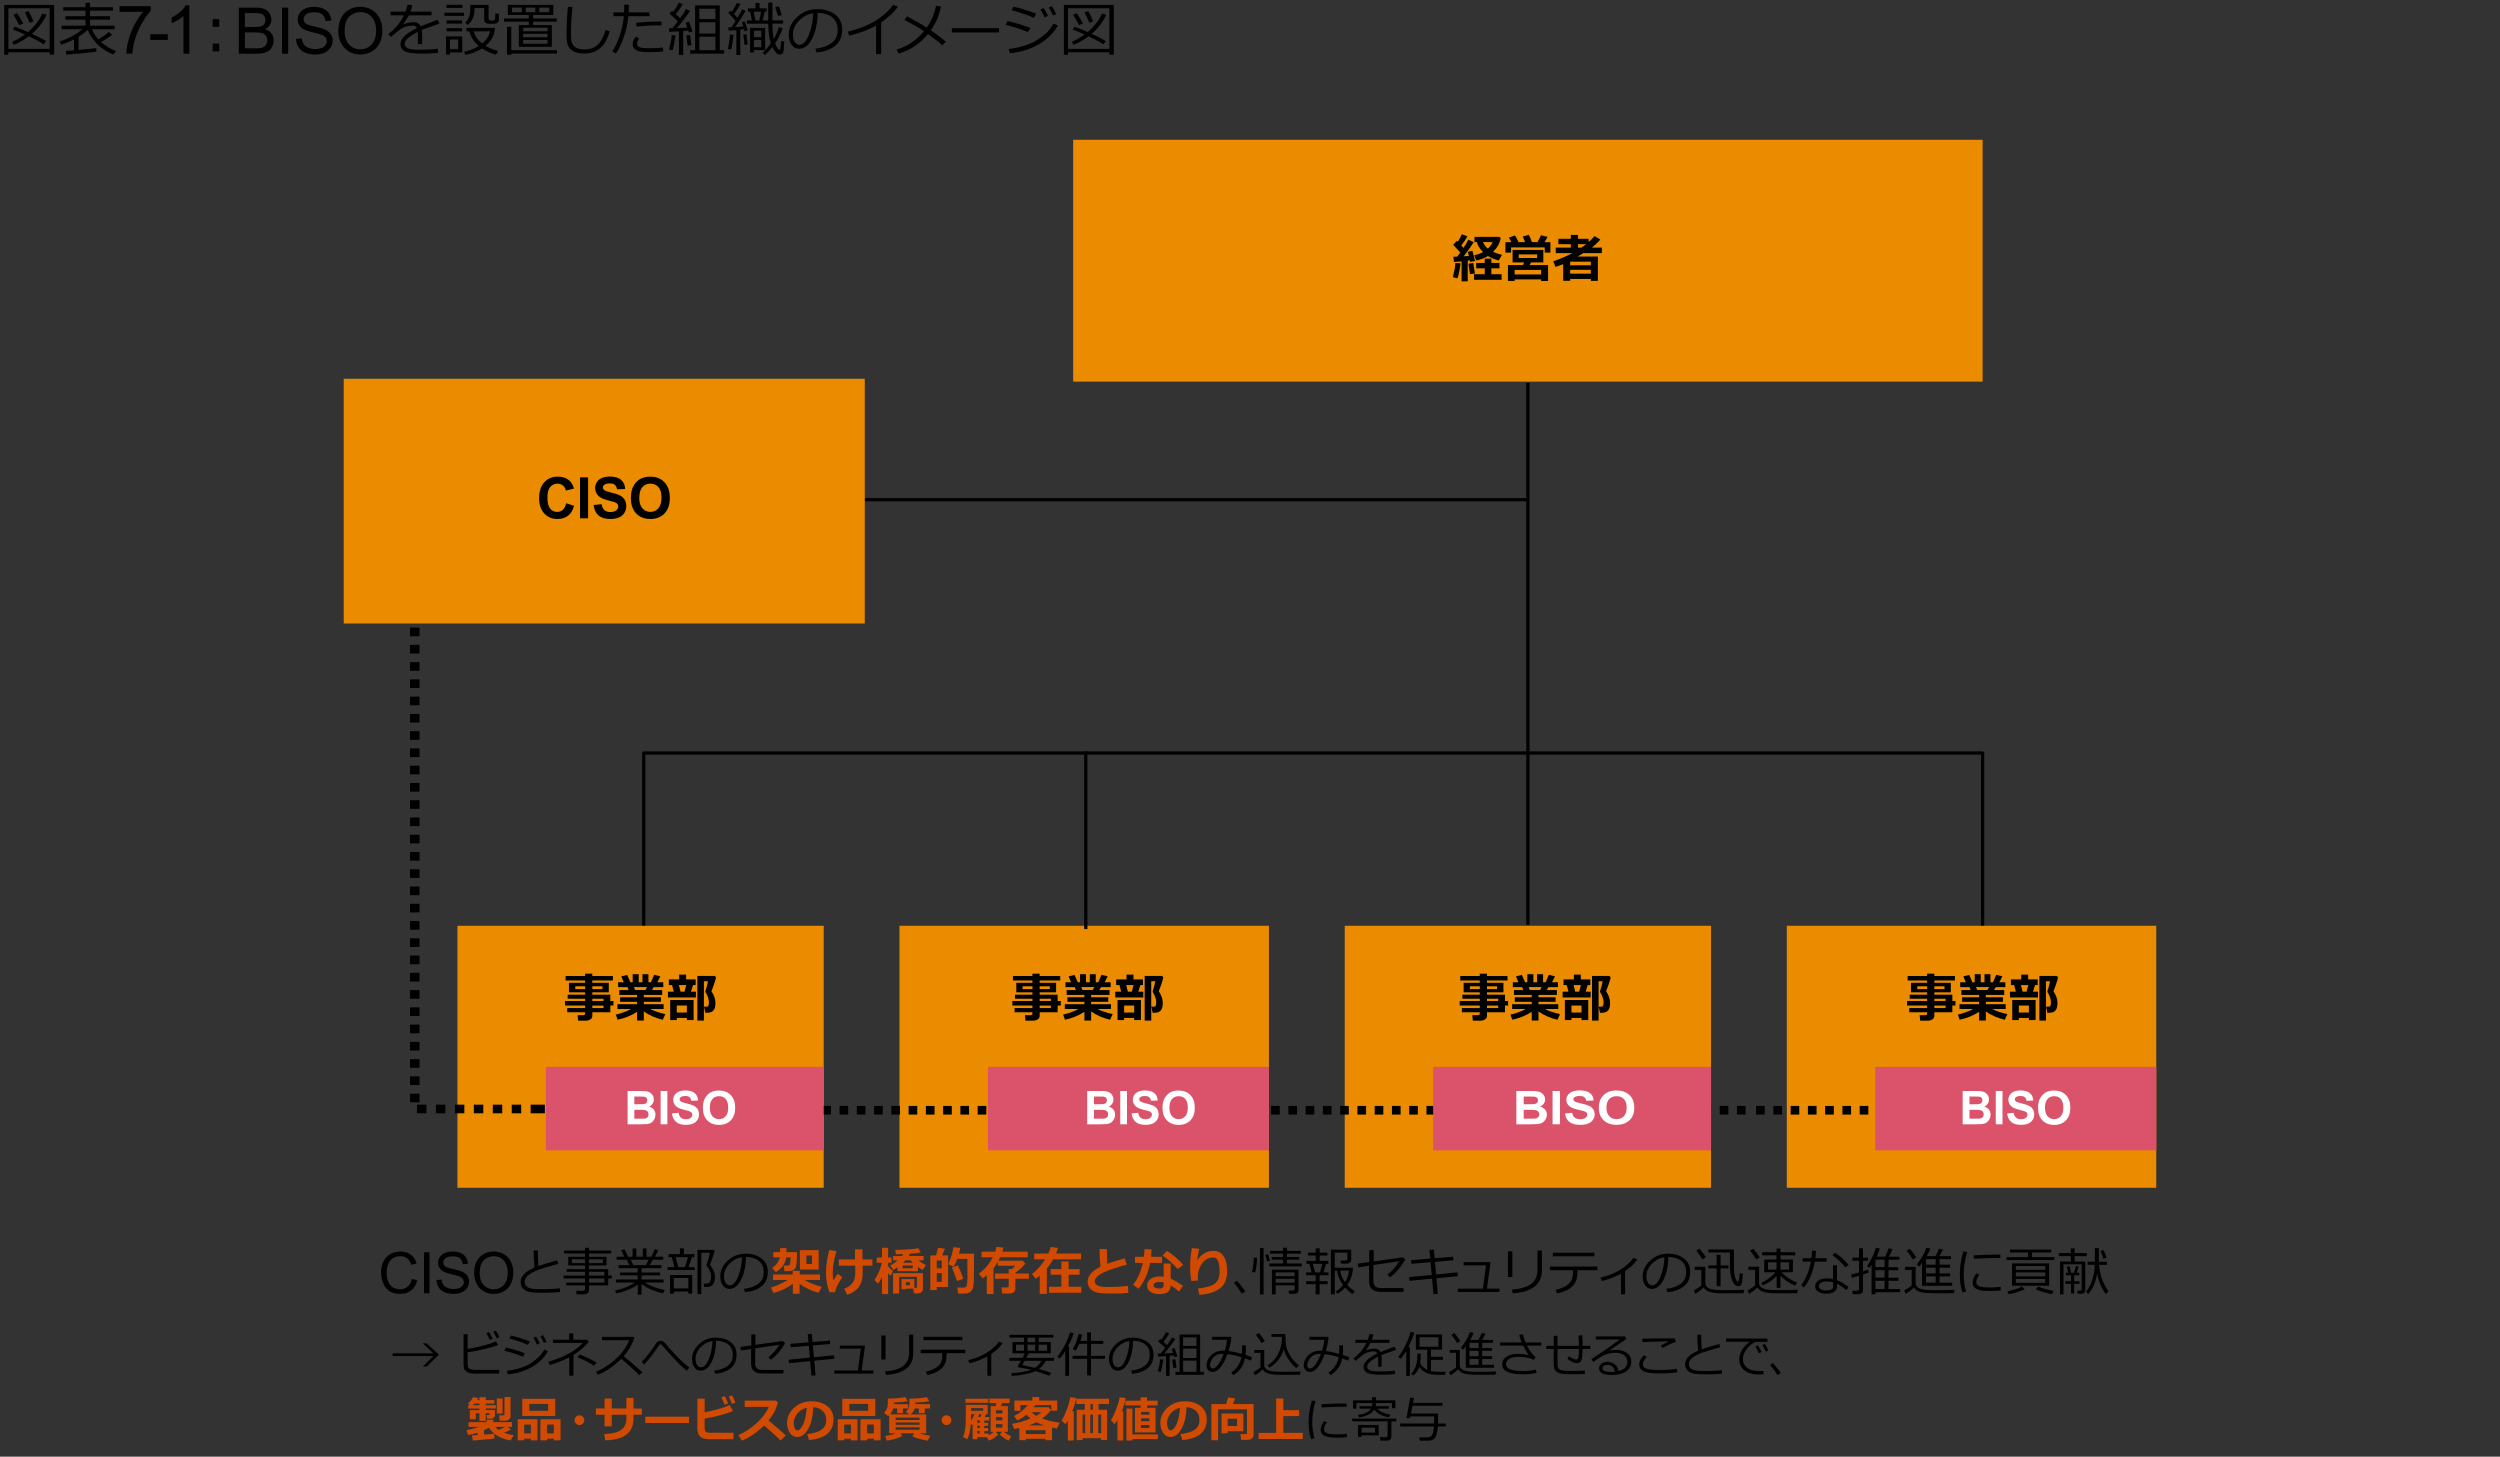 <?xml version="1.0" encoding="UTF-8"?><svg id="_レイヤー_5" xmlns="http://www.w3.org/2000/svg" viewBox="0 0 769 448.07"><rect x="0" y="0" width="769" height="448.07" fill="#333333" stroke="none"/><defs><style>.cls-1,.cls-2{fill:none;stroke:#000;stroke-linejoin:round;}.cls-3{fill:#eb8c00;}.cls-4{fill:#fff;}.cls-5{fill:#d04a02;}.cls-6{fill:#db536a;}.cls-2{stroke-linecap:square;}</style></defs><line class="cls-2" x1="265.03" y1="153.7" x2="469.6" y2="153.7"/><polyline class="cls-1" points="198.01 287.45 198.01 231.64 609.85 231.64 609.85 288.31"/><rect class="cls-3" x="140.7" y="284.77" width="112.67" height="80.59"/><rect class="cls-3" x="413.64" y="284.77" width="112.67" height="80.59"/><rect class="cls-3" x="276.68" y="284.77" width="113.64" height="80.59"/><rect class="cls-4" x="160.61" y="147.5" width="50.51" height="35.42"/><rect class="cls-3" x="330.11" y="43" width="279.74" height="74.39"/><rect class="cls-3" x="549.62" y="284.77" width="113.64" height="80.59"/><path d="m126.13,185.09v-2.16h2.91v2.16h-2.91Zm0,5.31v-2.66h2.91v2.66h-2.91Zm0,5.31v-2.66h2.91v2.66h-2.91Zm0,5.31v-2.66h2.91v2.66h-2.91Zm0,5.31v-2.66h2.91v2.66h-2.91Zm0,5.31v-2.66h2.91v2.66h-2.91Zm0,5.31v-2.66h2.91v2.66h-2.91Zm0,5.31v-2.66h2.91v2.66h-2.91Zm0,5.31v-2.66h2.91v2.66h-2.91Zm0,5.31v-2.66h2.91v2.66h-2.91Zm0,5.31v-2.66h2.91v2.66h-2.91Zm0,5.31v-2.66h2.91v2.66h-2.91Zm0,5.31v-2.66h2.91v2.66h-2.91Zm0,5.31v-2.66h2.91v2.66h-2.91Zm0,5.31v-2.66h2.91v2.66h-2.91Zm0,5.31v-2.66h2.91v2.66h-2.91Zm0,5.31v-2.66h2.91v2.66h-2.91Zm0,5.31v-2.66h2.91v2.66h-2.91Zm0,5.31v-2.66h2.91v2.66h-2.91Zm0,5.31v-2.66h2.91v2.66h-2.91Zm0,5.31v-2.66h2.91v2.66h-2.91Zm0,5.31v-2.66h2.91v2.66h-2.91Zm0,5.31v-2.66h2.91v2.66h-2.91Zm0,5.31v-2.66h2.91v2.66h-2.91Zm0,5.31v-2.66h2.91v2.66h-2.91Zm0,5.31v-2.66h2.91v2.66h-2.91Zm0,5.31v-2.66h2.91v2.66h-2.91Zm0,5.31v-2.66h2.91v2.66h-2.91Zm0,5.31v-2.66h2.91v2.66h-2.91Zm0,5.31v-2.66h2.91v2.66h-2.91Zm5.04,3.38h-2.91v-2.66h2.91v2.66Zm5.83,0h-2.91v-2.66h2.91v2.66Zm5.83,0h-2.91v-2.66h2.91v2.66Zm5.83,0h-2.91v-2.66h2.91v2.66Zm5.83,0h-2.91v-2.66h2.91v2.66Zm5.83,0h-2.91v-2.66h2.91v2.66Zm7.28,0h-4.37v-2.66h4.37v2.66Z"/><path d="m534.29,340.18h2.66v2.66h-2.66v-2.66Zm-5.31,0h2.66v2.66h-2.66v-2.66Zm-5.31,0h2.66v2.66h-2.66v-2.66Zm-5.31,0h2.66v2.66h-2.66v-2.66Zm-5.31,0h2.66v2.66h-2.66v-2.66Zm-5.31,0h2.66v2.66h-2.66v-2.66Zm-5.31,0h2.66v2.66h-2.66v-2.66Zm-5.31,0h2.66v2.66h-2.66v-2.66Zm-5.31,0h2.66v2.66h-2.66v-2.66Zm-5.31,0h2.66v2.66h-2.66v-2.66Zm-5.31,0h2.66v2.66h-2.66v-2.66Zm-5.31,0h2.66v2.66h-2.66v-2.66Zm-5.31,0h2.66v2.66h-2.66v-2.66Zm-5.31,0h2.66v2.66h-2.66v-2.66Zm-5.31,0h2.66v2.66h-2.66v-2.66Zm-5.31,0h2.66v2.66h-2.66v-2.66Zm-5.31,0h2.66v2.66h-2.66v-2.66Zm181.11,0h3.83v2.66h-3.83v-2.66Zm-5.31,0h2.66v2.66h-2.66v-2.66Zm-5.31,0h2.66v2.66h-2.66v-2.66Zm-5.31,0h2.66v2.66h-2.66v-2.66Zm-5.31,0h2.66v2.66h-2.66v-2.66Zm-5.31,0h2.66v2.66h-2.66v-2.66Zm-5.31,0h2.66v2.66h-2.66v-2.66Zm-5.31,0h2.66v2.66h-2.66v-2.66Zm-5.31,0h2.66v2.66h-2.66v-2.66Zm-5.31,0h2.66v2.66h-2.66v-2.66Zm-5.31,0h2.66v2.66h-2.66v-2.66Zm-5.31,0h2.66v2.66h-2.66v-2.66Zm-5.31,0h2.66v2.66h-2.66v-2.66Zm-5.31,0h2.66v2.66h-2.66v-2.66Zm-5.31,0h2.66v2.66h-2.66v-2.66Zm-5.31,0h2.66v2.66h-2.66v-2.66Zm-5.31,0h2.66v2.66h-2.66v-2.66Zm-5.31,0h2.66v2.66h-2.66v-2.66Zm-96.09,0h2.66v2.66h-2.66v-2.66Zm-5.31,0h2.66v2.66h-2.66v-2.66Zm-5.31,0h2.66v2.66h-2.66v-2.66Zm-5.31,0h2.66v2.66h-2.66v-2.66Zm-5.31,0h2.66v2.66h-2.66v-2.66Zm-5.31,0h2.66v2.66h-2.66v-2.66Zm-5.31,0h2.66v2.66h-2.66v-2.66Zm-5.31,0h2.66v2.66h-2.66v-2.66Zm-5.31,0h2.66v2.66h-2.66v-2.66Zm-5.31,0h2.66v2.66h-2.66v-2.66Zm-5.31,0h2.66v2.66h-2.66v-2.66Zm-5.31,0h2.66v2.66h-2.66v-2.66Zm-5.31,0h2.66v2.66h-2.66v-2.66Zm-5.31,0h2.66v2.66h-2.66v-2.66Zm-5.31,0h2.66v2.66h-2.66v-2.66Zm-5.31,0h2.66v2.66h-2.66v-2.66Zm-5.31,0h2.66v2.66h-2.66v-2.66Zm-5.31,0h2.66v2.66h-2.66v-2.66Zm-5.31,0h2.66v2.66h-2.66v-2.66Zm-5.31,0h2.66v2.66h-2.66v-2.66Zm-5.31,0h2.66v2.66h-2.66v-2.66Zm-5.31,0h2.66v2.66h-2.66v-2.66Zm-5.31,0h2.66v2.66h-2.66v-2.66Zm-5.31,0h2.66v2.66h-2.66v-2.66Zm-5.31,0h2.66v2.66h-2.66v-2.66Zm-5.31,0h2.66v2.66h-2.66v-2.66Zm-5.31,0h2.66v2.66h-2.66v-2.66Zm-5.31,0h2.66v2.66h-2.66v-2.66Zm-5.31,0h2.66v2.66h-2.66v-2.66Zm-5.31,0h2.66v2.66h-2.66v-2.66Zm-5.31,0h2.66v2.66h-2.66v-2.66Zm-5.31,0h2.66v2.66h-2.66v-2.66Zm-5.31,0h2.66v2.66h-2.66v-2.66Zm-5.31,0h2.66v2.66h-2.66v-2.66Zm-5.31,0h2.66v2.66h-2.66v-2.66Zm-5.31,0h2.66v2.66h-2.66v-2.66Zm-5.31,0h2.66v2.66h-2.66v-2.66Zm-6.64,0h3.99v2.66h-3.99v-2.66Z"/><rect class="cls-6" x="303.88" y="328.16" width="86.45" height="25.68"/><rect class="cls-6" x="440.84" y="328.16" width="85.48" height="25.68"/><rect class="cls-3" x="105.73" y="116.51" width="160.27" height="75.28"/><line class="cls-2" x1="469.98" y1="283.96" x2="469.98" y2="118.28"/><line class="cls-2" x1="333.99" y1="285.29" x2="333.99" y2="231.64"/><path d="m15.28,16.07H2.58v.76h-1.28V1.52h15.35v15.3h-1.35v-.76Zm-12.71-1.03h12.71V2.55H2.58v12.49Zm10.85-1.38c-1-.71-2.52-1.54-4.55-2.5-1.5,1.13-3.03,2-4.6,2.62l-.54-.94c1.37-.56,2.67-1.3,3.93-2.23-1.39-.62-2.61-1.12-3.66-1.51l.51-.91c.94.31,2.3.87,4.1,1.67,2.02-1.73,3.49-3.63,4.43-5.71l1.27.42c-1,2.17-2.5,4.11-4.48,5.84,2.13.98,3.58,1.73,4.33,2.22l-.73,1.05Zm-7.44-5.89c-.77-1.45-1.39-2.51-1.85-3.2l1.12-.53c.35.52.98,1.57,1.91,3.17l-1.18.55Zm3.16-.76c-.17-.49-.67-1.55-1.51-3.19l1.18-.4c.59,1.1,1.09,2.15,1.5,3.16l-1.17.44Z"/><path d="m20.42,16.82l-.22-1.15c.61-.04,1.46-.1,2.57-.18v-3.39c-1.29.67-2.61,1.22-3.96,1.64l-.47-.95c2.74-.91,5.07-2.18,6.99-3.79h-6.38v-1.1h7.36v-1.85h-6.19v-1.06h6.19v-1.71h-6.86v-1.07h6.86V.87h1.38v1.34h7.07v1.07h-7.07v1.71h6.15v1.06h-6.15v1.85h7.57v1.1h-7c.54,1.2,1.21,2.23,2,3.11,1.48-.9,2.54-1.66,3.2-2.29l1.03.89c-.85.69-1.98,1.43-3.4,2.23,1.28,1.15,2.81,2.08,4.61,2.78l-.84,1.06c-3.79-1.54-6.4-4.07-7.86-7.58-.76.7-1.7,1.4-2.83,2.1v4.06c2.6-.23,4.42-.42,5.45-.57v1.11c-.43.11-3.49.42-9.18.91Z"/><path d="m36.78,3.65v-1.75h9.59v1.41c-.94,1-1.88,2.34-2.8,4-.93,1.66-1.64,3.38-2.15,5.13-.36,1.24-.6,2.6-.7,4.07h-1.87c.02-1.17.25-2.57.69-4.22.44-1.65,1.07-3.24,1.88-4.78.82-1.53,1.69-2.82,2.61-3.88h-7.26Z"/><path d="m46.25,12.27v-1.75h5.35v1.75h-5.35Z"/><path d="m58.25,16.52h-1.82V4.93c-.44.42-1.01.84-1.72,1.25-.71.42-1.35.73-1.92.94v-1.76c1.02-.48,1.91-1.06,2.67-1.74s1.3-1.34,1.62-1.98h1.17v14.88Z"/><path d="m67.43,8.27h-2v-2.4h2v2.4Zm0,7.53h-2v-2.4h2v2.4Z"/><path d="m73.46,16.52V2.35h5.32c1.08,0,1.95.14,2.61.43.65.29,1.17.73,1.54,1.32s.56,1.22.56,1.87c0,.61-.16,1.18-.49,1.71-.33.54-.83.97-1.49,1.3.86.25,1.52.68,1.98,1.29s.69,1.32.69,2.15c0,.66-.14,1.28-.42,1.85-.28.57-.63,1.01-1.04,1.32-.41.31-.93.54-1.55.7-.62.16-1.38.24-2.29.24h-5.41Zm1.88-8.22h3.06c.83,0,1.43-.06,1.79-.16.48-.14.84-.38,1.08-.71.24-.33.36-.74.36-1.24s-.11-.88-.34-1.24c-.23-.36-.55-.6-.97-.73-.42-.13-1.14-.2-2.16-.2h-2.83v4.28Zm0,6.55h3.53c.61,0,1.03-.02,1.28-.07.43-.08.79-.21,1.08-.39.29-.18.53-.44.71-.79s.28-.74.28-1.19c0-.53-.14-.99-.41-1.38-.27-.39-.65-.66-1.13-.82-.48-.16-1.17-.24-2.07-.24h-3.28v4.87Z"/><path d="m86.76,16.52V2.35h1.88v14.17h-1.88Z"/><path d="m91.04,11.97l1.77-.15c.08.71.28,1.29.58,1.75.31.45.78.82,1.43,1.1.64.28,1.37.42,2.18.42.72,0,1.35-.11,1.9-.32.55-.21.96-.5,1.22-.88s.4-.77.4-1.21-.13-.83-.39-1.17c-.26-.33-.68-.61-1.28-.84-.38-.15-1.22-.38-2.52-.69-1.3-.31-2.21-.61-2.74-.88-.68-.35-1.18-.79-1.51-1.32-.33-.53-.5-1.11-.5-1.76,0-.72.2-1.38.61-2.01s1-1.09,1.78-1.42c.78-.32,1.65-.48,2.6-.48,1.05,0,1.98.17,2.78.51s1.42.84,1.85,1.49c.43.66.66,1.4.7,2.23l-1.8.14c-.1-.9-.42-1.57-.98-2.03s-1.38-.69-2.47-.69-1.96.21-2.48.62c-.52.42-.78.92-.78,1.5,0,.51.18.93.55,1.26.36.33,1.3.67,2.83,1.01s2.57.65,3.14.9c.83.38,1.43.86,1.83,1.45.39.58.59,1.26.59,2.02s-.22,1.46-.65,2.13c-.43.67-1.05,1.19-1.86,1.56-.81.37-1.72.56-2.73.56-1.28,0-2.36-.19-3.22-.56-.87-.37-1.55-.94-2.04-1.69s-.75-1.6-.78-2.55Z"/><path d="m104.07,9.62c0-2.35.63-4.19,1.89-5.53s2.89-2,4.89-2c1.31,0,2.49.31,3.54.94,1.05.62,1.85,1.5,2.4,2.62.55,1.12.83,2.39.83,3.8s-.29,2.72-.87,3.86-1.4,1.99-2.47,2.58-2.21.88-3.44.88c-1.33,0-2.53-.32-3.58-.97-1.05-.64-1.85-1.52-2.39-2.64-.54-1.12-.81-2.29-.81-3.54Zm1.93.03c0,1.71.46,3.05,1.38,4.04.92.98,2.07,1.47,3.46,1.47s2.57-.5,3.49-1.49,1.37-2.4,1.37-4.23c0-1.15-.19-2.16-.58-3.02-.39-.86-.96-1.53-1.71-2-.75-.47-1.59-.71-2.53-.71-1.33,0-2.47.46-3.43,1.37s-1.44,2.43-1.44,4.57Z"/><path d="m129.84,13.57h-1.3v-2.88c0-.34,0-.63-.03-.87-2.7,1.35-4.04,2.58-4.04,3.68,0,.55.3.99.91,1.31s1.88.49,3.81.49c2.3,0,4.14-.11,5.51-.33l.09,1.27c-1.39.16-3.01.25-4.83.25-2.82,0-4.66-.25-5.51-.74s-1.28-1.2-1.28-2.11c0-.81.37-1.62,1.13-2.42.76-.8,2.08-1.66,3.96-2.58-.24-.53-.67-.79-1.29-.79-.7,0-1.46.13-2.27.38-.81.25-1.82.9-3.02,1.92l-1.46,1.23-.76-.9c2.14-1.66,3.74-3.59,4.8-5.77h-4.1v-1.14h4.58c.27-.7.48-1.4.62-2.11l1.46.12c-.15.67-.35,1.34-.6,1.99h6.53v1.14h-7c-.33.67-.9,1.56-1.71,2.67l.13.07c.23-.15.68-.29,1.35-.43s1.19-.21,1.56-.21c1.14,0,1.91.42,2.33,1.27l5.18-2,.58,1.19c-1.22.4-3.03,1.05-5.43,1.94.07.44.11.99.11,1.66v2.66Z"/><path d="m136.71,4.9v-.99h6.04v.99h-6.04Zm1.69,11.21v.66h-1.21v-5.58h4.99v4.92h-3.78Zm-1.03-13.68v-.96h4.86v.96h-4.86Zm.02,4.83v-.99h4.74v.99h-4.74Zm0,2.37v-.98h4.74v.98h-4.74Zm3.53,2.51h-2.51v2.97h2.51v-2.97Zm8.43,1.95c1.01.61,2.31,1.15,3.89,1.61l-.69,1.12c-1.62-.46-3.04-1.1-4.28-1.93-1.57,1-3.28,1.66-5.12,1.99l-.37-.99c1.75-.37,3.24-.95,4.48-1.75-1.48-1.27-2.45-2.77-2.9-4.51h-.9v-1.06h8.8c-.15,2.23-1.12,4.07-2.92,5.53Zm-.4-11.61h-3v.46c0,2.04-.69,3.62-2.07,4.74l-.77-.75c1.03-.92,1.54-2.24,1.54-3.95v-1.48h5.63v4.17c0,.39.19.6.57.64h.77c.19,0,.35-.05.46-.15s.18-.25.21-.45.07-.74.1-1.6l1.08.13v1.33c0,.43-.01.71-.05.85s-.12.27-.23.4-.25.23-.42.31-.42.13-.77.16-.65.05-.91.05c-.36,0-.7-.02-1.04-.06s-.6-.17-.81-.4-.31-.49-.31-.8v-3.6Zm-.63,10.89c1.34-1.11,2.14-2.36,2.42-3.74h-5.04c.36,1.39,1.24,2.64,2.62,3.74Z"/><path d="m159.59,14.4v-6.69h3.06v-1.05h-7.62v-.97h7.62v-1.09h-6.44V1.5h13.99v3.1h-6.22v1.09h7.27v.97h-7.27v1.05h5.77v6.69h-10.15Zm-3.64,2.44v-8.6h1.32v7.2h14.06v1.03h-14.06v.37h-1.32Zm4.54-13.08v-1.42h-3.01v1.42h3.01Zm7.93,5.86v-1.09h-7.51v1.09h7.51Zm-7.51,1.85h7.51v-1.07h-7.51v1.07Zm0,1.98h7.51v-1.15h-7.51v1.15Zm.81-11.11v1.42h2.94v-1.42h-2.94Zm7.22,0h-3.07v1.42h3.07v-1.42Z"/><path d="m187.53,9.65c-.66,2.34-1.64,4.07-2.93,5.17s-2.95,1.65-4.97,1.65c-.79,0-1.49-.08-2.11-.24s-1.14-.39-1.58-.71-.79-.71-1.05-1.18-.43-.98-.51-1.53c-.07-.55-.11-1.46-.11-2.73,0-2.16.13-4.82.39-7.96h1.44c-.31,3.02-.47,5.7-.47,8.03,0,.81.02,1.5.06,2.06.04.56.21,1.08.51,1.55.3.47.75.83,1.35,1.08s1.34.37,2.22.37c1.59,0,2.91-.45,3.96-1.34s1.91-2.45,2.57-4.68l1.23.46Z"/><path d="m193.47,1.46c0,.66-.03,1.44-.09,2.36h6.39v1.17h-6.49c-.21,2.26-.71,4.49-1.49,6.69s-1.58,3.8-2.39,4.78l-1.05-.69c.85-1.21,1.61-2.83,2.29-4.86.68-2.03,1.09-4.01,1.25-5.93h-3.2v-1.17h3.28c.04-.76.05-1.54.05-2.36h1.44Zm10.55,14.34c-.93.16-2.19.24-3.78.24-1.34,0-2.4-.06-3.16-.17-.77-.11-1.37-.37-1.81-.76s-.66-.88-.66-1.46c0-.83.33-1.62,1-2.36l.98.55c-.43.57-.64,1.13-.64,1.66,0,.36.19.68.59.94.4.26,1.52.4,3.37.4,1.41,0,2.75-.08,4.03-.24l.07,1.2Zm-.52-9.14l-.02,1.15c-.29-.01-.55-.02-.79-.02-2.1,0-4.4.12-6.92.36l-.09-1.16c2.29-.24,4.56-.36,6.79-.36.39,0,.73,0,1.02.03Z"/><path d="m206.88,15.45l-1.13-.23c.47-1.42.76-2.89.86-4.4l1.23.11c-.38,2.34-.69,3.85-.96,4.52Zm1.95,1.47v-7.29l-2.96.18-.11-1.12h.42c.15,0,.37,0,.67,0,.64-.8,1.19-1.51,1.65-2.14l-2.65-2.43.89-.77.33.29c.76-1.03,1.34-1.97,1.75-2.82l1.2.46c-.65,1.09-1.37,2.11-2.14,3.06.5.45.95.86,1.34,1.25.84-1.17,1.44-2.11,1.8-2.8l1.25.54c-1.16,1.74-2.52,3.52-4.08,5.33,1.04-.04,2.12-.1,3.23-.18-.22-.65-.4-1.15-.54-1.51l1.1-.33c.28.78.63,1.81,1.05,3.08l-1.12.27c-.02-.08-.08-.28-.18-.61-.27.03-.8.08-1.58.14v7.39h-1.3Zm2.68-2.85c-.15-1.32-.29-2.38-.4-3.16l1.13-.17c.14,1.11.3,2.15.47,3.14l-1.2.18Zm.79,2.44v-1.06h1.52V1.66h7.58v13.79h1.37v1.06h-10.48Zm7.76-10.65v-3.17h-4.94v3.17h4.94Zm-4.94,4.45h4.94v-3.47h-4.94v3.47Zm0,5.14h4.94v-4.16h-4.94v4.16Z"/><path d="m224.88,15.25l-.99-.18c.37-1.63.57-3.11.61-4.45l1.15.11c-.31,2.5-.56,4.01-.76,4.52Zm1.63,1.69v-7.68l-2.36.18-.12-1.02c.15,0,.47,0,.97-.03.46-.68.88-1.33,1.28-1.96-.25-.32-.62-.74-1.11-1.25-.62-.63-1.01-1.04-1.17-1.23l.81-.68.33.35c.64-.98,1.15-1.9,1.52-2.76l1.11.44c-.5.91-1.15,1.92-1.97,3.02.51.54.86.93,1.05,1.16.66-1.08,1.13-1.96,1.42-2.62l1.1.46c-.99,1.72-2.07,3.39-3.24,5.02,1-.05,1.82-.11,2.49-.18-.09-.3-.22-.75-.41-1.34l.91-.22c.29.77.57,1.7.86,2.8l-.93.26c-.02-.08-.08-.3-.19-.66l-1.14.11v7.8h-1.22Zm2.5-3.12c-.19-1.38-.31-2.44-.37-3.18l.97-.14.4,3.17-1.01.15Zm9.4-.49c.13.35.29.7.5,1.08s.36.61.47.73.23.17.34.17c.19,0,.3-.15.35-.44s.11-1.04.19-2.25l.97.12c-.05,1.87-.17,3.01-.35,3.42s-.52.62-1.03.62c-.45,0-.86-.23-1.24-.69s-.72-1-1.02-1.62c-.73.93-1.49,1.75-2.3,2.44l-.68-.7c.81-.71,1.65-1.68,2.51-2.9-.51-1.54-.78-3.54-.81-6.02h-6.54v-.99h1.53l-.56-2.72h-.67v-.99h2.33V.91h1.23v1.67h2.19v.99h-.6l-.65,2.72h1.74V.78h1.28v5.5h3.29v.99h-3.29c.01,1.94.16,3.52.43,4.75.11-.18.2-.36.27-.54.29-.42.73-1.47,1.32-3.14l1.14.37c-.61,1.71-1.39,3.24-2.35,4.61Zm-6.5,2.07v.74h-1.18v-7.57h4.62v6.83h-3.45Zm-.06-11.82l.52,2.72h1.2l.53-2.72h-2.24Zm2.32,5.87h-2.26v2h2.26v-2Zm0,2.88h-2.26v2.19h2.26v-2.19Zm5.18-7.39l-.89-2.72,1.12-.31.9,2.72-1.13.32Z"/><path d="m251.16,16.16l-.34-1.19c1.89-.17,3.5-.72,4.84-1.64,1.34-.93,2.01-2.31,2.01-4.15,0-1.64-.54-2.91-1.62-3.81-1.08-.9-2.59-1.37-4.52-1.42-.06,3.15-.63,5.78-1.7,7.89s-2.4,3.16-4.01,3.16c-1,0-1.78-.42-2.35-1.27-.57-.85-.86-1.88-.86-3.1,0-2.01.87-3.82,2.6-5.42s3.79-2.4,6.16-2.4c2.23,0,4.07.56,5.52,1.67s2.17,2.64,2.17,4.57c0,2.2-.73,3.89-2.19,5.05s-3.36,1.85-5.71,2.04Zm-1.02-12.09c-1.7.26-3.16,1.03-4.39,2.31s-1.84,2.73-1.84,4.34c0,.86.18,1.58.54,2.18s.86.89,1.49.89c1.1,0,2.05-1.02,2.87-3.07s1.26-4.26,1.33-6.64Z"/><path d="m271.04,16.65h-1.56V7.89c-2.57,1.37-5.31,2.39-8.23,3.07l-.46-1.2c3.8-.98,6.8-2.21,9-3.68s3.85-3,4.95-4.58l1.44.56c-1.07,1.59-2.78,3.2-5.13,4.82v9.77Z"/><path d="m289.44,1.96c-.46,2.56-1.5,5.01-3.12,7.34,1.78,1.21,3.32,2.38,4.63,3.52l-1.15,1.1c-.81-.81-2.27-1.96-4.37-3.45-2.44,2.98-5.44,4.97-9,5.99l-.62-1.22c3.23-.94,6.04-2.81,8.41-5.62-1.35-.94-3.36-2.11-6.04-3.52l.84-1.06c2.37,1.22,4.39,2.38,6.06,3.45,1.44-2.08,2.39-4.32,2.84-6.71l1.51.19Z"/><path d="m307.33,9.98h-14.54v-1.3h14.54v1.3Z"/><path d="m316.92,8.6l-.72,1.27c-1.82-.79-4.1-1.54-6.85-2.23l.54-1.15c1.98.38,4.32,1.08,7.02,2.11Zm8.47-.74c-1.36,2.39-3.32,4.32-5.89,5.8-2.57,1.48-5.53,2.38-8.88,2.7l-.36-1.3c1.99-.25,3.76-.63,5.31-1.16s2.84-1.15,3.89-1.87,1.9-1.4,2.56-2.04,1.36-1.56,2.12-2.76l1.26.63Zm-6.64-3.62l-.74,1.25c-1.46-.7-3.74-1.49-6.83-2.36l.6-1.07c.83.16,1.92.46,3.29.88,1.37.42,2.59.86,3.68,1.31Zm3.59.65l-1.01.45c-.42-.96-.85-1.78-1.27-2.46l.96-.43c.5.78.95,1.59,1.33,2.44Zm2.56-.54l-1.01.41c-.4-.93-.82-1.74-1.26-2.43l.91-.43c.47.73.93,1.55,1.35,2.45Z"/><path d="m341.24,16.07h-12.71v.76h-1.28V1.52h15.35v15.3h-1.35v-.76Zm-12.71-1.03h12.71V2.55h-12.71v12.49Zm10.86-1.38c-1-.71-2.52-1.54-4.55-2.5-1.5,1.13-3.03,2-4.6,2.62l-.54-.94c1.37-.56,2.68-1.3,3.93-2.23-1.39-.62-2.61-1.12-3.66-1.51l.51-.91c.94.31,2.3.87,4.1,1.67,2.02-1.73,3.49-3.63,4.43-5.71l1.27.42c-1,2.17-2.5,4.11-4.48,5.84,2.13.98,3.58,1.73,4.33,2.22l-.73,1.05Zm-7.45-5.89c-.77-1.45-1.39-2.51-1.85-3.2l1.12-.53c.35.52.98,1.57,1.91,3.17l-1.18.55Zm3.16-.76c-.17-.49-.67-1.55-1.51-3.19l1.18-.4c.59,1.1,1.09,2.15,1.5,3.16l-1.17.44Z"/><path d="m126.69,393.38l1.67.42c-.35,1.37-.98,2.41-1.89,3.13-.91.72-2.02,1.08-3.33,1.08s-2.46-.28-3.31-.83c-.85-.55-1.5-1.35-1.94-2.4-.44-1.05-.67-2.17-.67-3.38,0-1.31.25-2.46.75-3.43.5-.98,1.21-1.72,2.14-2.23.93-.51,1.94-.76,3.06-.76,1.26,0,2.32.32,3.18.96s1.46,1.54,1.8,2.71l-1.64.39c-.29-.92-.72-1.58-1.27-2-.56-.42-1.25-.63-2.1-.63-.97,0-1.78.23-2.43.7s-1.11,1.09-1.37,1.87-.4,1.59-.4,2.42c0,1.07.16,2.01.47,2.81.31.8.8,1.4,1.46,1.79s1.37.59,2.14.59c.93,0,1.72-.27,2.37-.81.65-.54,1.08-1.34,1.31-2.4Z"/><path d="m130.43,397.8v-12.6h1.67v12.6h-1.67Z"/><path d="m134.25,393.75l1.57-.14c.07.63.25,1.15.52,1.55.27.4.69.73,1.27.98s1.22.37,1.93.37c.64,0,1.2-.09,1.68-.28.49-.19.85-.45,1.09-.78.24-.33.36-.69.36-1.08s-.11-.74-.34-1.04c-.23-.29-.61-.54-1.13-.74-.34-.13-1.09-.34-2.24-.62-1.16-.28-1.97-.54-2.43-.79-.6-.31-1.05-.71-1.34-1.17s-.44-.99-.44-1.57c0-.64.18-1.23.54-1.78.36-.55.89-.97,1.58-1.26.69-.29,1.46-.43,2.31-.43.93,0,1.76.15,2.47.45.71.3,1.26.74,1.65,1.33.38.58.59,1.25.62,1.99l-1.6.12c-.09-.8-.38-1.4-.87-1.8-.5-.41-1.23-.61-2.2-.61s-1.74.18-2.2.55c-.46.37-.69.81-.69,1.34,0,.45.16.83.49,1.12.32.29,1.16.59,2.51.9s2.29.57,2.79.8c.73.34,1.27.77,1.62,1.29s.52,1.12.52,1.79-.19,1.3-.58,1.89c-.38.59-.93,1.05-1.65,1.38-.72.33-1.53.49-2.43.49-1.14,0-2.1-.17-2.87-.5s-1.38-.83-1.81-1.5c-.44-.67-.67-1.42-.69-2.26Z"/><path d="m145.84,391.66c0-2.09.56-3.73,1.68-4.91,1.12-1.18,2.57-1.78,4.35-1.78,1.16,0,2.21.28,3.15.83.93.56,1.65,1.33,2.14,2.33.49.99.73,2.12.73,3.38s-.26,2.42-.77,3.43c-.52,1.01-1.25,1.77-2.19,2.29s-1.97.78-3.06.78c-1.19,0-2.25-.29-3.18-.86-.93-.57-1.64-1.35-2.12-2.35-.48-.99-.72-2.04-.72-3.15Zm1.72.03c0,1.52.41,2.71,1.23,3.59.82.87,1.84,1.31,3.07,1.31s2.29-.44,3.1-1.32c.81-.88,1.22-2.13,1.22-3.76,0-1.03-.17-1.92-.52-2.69s-.85-1.36-1.52-1.78c-.67-.42-1.42-.63-2.25-.63-1.18,0-2.2.41-3.05,1.22-.85.81-1.28,2.16-1.28,4.06Z"/><path d="m172.23,397.43c-1.48.15-3.08.23-4.78.23-.74,0-1.54-.01-2.41-.04s-1.58-.1-2.14-.21-1.06-.32-1.5-.62-.76-.64-.96-1.04c-.2-.4-.3-.85-.3-1.37,0-1.78,1.42-3.28,4.26-4.48-.14-1.65-.22-3.4-.25-5.26h1.3c0,.22,0,.46,0,.71,0,1.22.05,2.58.16,4.08,1-.37,2.92-.96,5.76-1.77l.32,1.11c-.82.22-2.11.58-3.85,1.09-1.74.51-3.04.99-3.9,1.44-.86.46-1.5.94-1.92,1.45s-.63,1.04-.63,1.61c0,.28.05.54.16.77.11.23.28.44.52.63.24.19.57.36.98.5.41.14.97.23,1.68.26s1.47.04,2.3.04c1.92,0,3.66-.09,5.23-.28v1.16Z"/><path d="m174.15,395.39v-.87h5.8v-1.27h-6.61v-.88h6.61v-1.17h-5.63v-.82h5.63v-1.12h-5.16v-2.66h5.16v-1.03h-6.43v-.88h6.43v-.86h1.23v.86h6.83v.88h-6.83v1.03h5.39v2.66h-5.39v1.12h5.91v1.99h1.08v.88h-1.08v2.14h-5.91v1.55c0,.36-.14.66-.43.87s-.65.32-1.08.32h-2.31l-.13-1.08h1.98c.21,0,.39-.06.53-.18.15-.12.22-.26.22-.43v-1.05h-5.8Zm5.8-8.03h-4.05v1.17h4.05v-1.17Zm5.48,0h-4.25v1.17h4.25v-1.17Zm.47,5.01v-1.17h-4.72v1.17h4.72Zm-4.72,2.16h4.72v-1.27h-4.72v1.27Z"/><path d="m189.51,397.82l-.31-.85c2.55-.56,4.55-1.38,6.02-2.46h-5.73v-.94h6.66v-1.27h-5.45v-.87h5.45v-1.34h-5.88v-.93h3.31l-.8-1.66h-3.09v-.93h2.34l-.95-1.99,1.08-.29,1.03,2.28h1.4v-2.55h1.14v2.55h1.99v-2.55h1.16v2.55h1.48l1.05-2.31,1.11.29-1.05,2.02h2.55v.93h-3.25l-.89,1.66h3.57v.93h-6.1v1.34h5.68v.87h-5.68v1.27h6.77v.94h-5.81c.73.46,1.68.92,2.86,1.36,1.17.44,2.27.76,3.29.94l-.51,1.02c-2.62-.58-4.83-1.54-6.62-2.88v3.27h-1.15v-3.11c-.75.58-1.75,1.13-3.01,1.64-1.26.52-2.48.88-3.65,1.07Zm4.51-10.32l.79,1.66h3.88l.8-1.66h-5.47Z"/><path d="m205.35,390.66v-.9h2.11l-.81-3.04h-.99v-.95h3.48v-1.78h1.23v1.78h3.23v.95h-.76l-1.04,3.04h1.88v.9h-8.32Zm6.38,6.61h-4.46v.66h-1.17v-5.74h6.82v5.74h-1.19v-.66Zm-4.46-.95h4.46v-3.22h-4.46v3.22Zm1.34-6.56h2.09l.92-3.04h-3.79l.78,3.04Zm8.02,6.12l-.23-1.02c.72,0,1.18-.03,1.38-.08s.36-.17.51-.34.25-.41.32-.72c.07-.31.11-.68.11-1.12,0-1.05-.44-2.12-1.33-3.21-.05-.12-.08-.21-.08-.26,0-.04,0-.08.02-.1.19-.54.41-1.23.65-2.09.24-.85.36-1.38.36-1.59h-2.62v12.71h-1.17v-13.61h5.09l.18.23c-.07.35-.29,1.07-.65,2.18s-.63,1.81-.79,2.12c.58.87.98,1.54,1.19,2.02s.32.99.34,1.52v.21c0,.67-.08,1.24-.24,1.69-.17.46-.41.8-.73,1.03-.32.23-.63.36-.93.39-.29.03-.76.04-1.39.04Z"/><path d="m229.14,397.48l-.3-1.05c1.68-.15,3.11-.64,4.3-1.46,1.19-.82,1.79-2.05,1.79-3.69,0-1.46-.48-2.59-1.44-3.38s-2.3-1.22-4.02-1.27c-.06,2.8-.56,5.14-1.51,7.02s-2.14,2.81-3.56,2.81c-.89,0-1.58-.38-2.09-1.13-.51-.75-.76-1.67-.76-2.75,0-1.79.77-3.39,2.31-4.82,1.54-1.42,3.37-2.14,5.48-2.14,1.98,0,3.62.5,4.91,1.49s1.93,2.35,1.93,4.07c0,1.96-.65,3.46-1.95,4.49-1.3,1.04-2.99,1.64-5.08,1.81Zm-.91-10.75c-1.51.23-2.81.91-3.9,2.05-1.09,1.14-1.63,2.42-1.63,3.86,0,.76.16,1.41.48,1.93.32.53.76.79,1.33.79.97,0,1.82-.91,2.55-2.73s1.12-3.79,1.18-5.9Z"/><path class="cls-5" d="m243.87,394.93c-1.75,1.26-3.72,2.19-5.94,2.8l-.79-1.7c.87-.26,1.64-.54,2.32-.83.68-.29,1.63-.78,2.87-1.48h-4.53v-1.7h6.03v-1.12h2.18v1.12h6.21v1.7h-4.78c1.83,1.01,3.62,1.7,5.35,2.08l-1.02,1.86c-2.21-.58-4.14-1.5-5.8-2.77v3.07h-2.09v-3.05Zm-2.01-8.17c-.28,1.92-1.36,3.44-3.23,4.56l-1.14-1.31c1.31-.86,2.1-1.95,2.37-3.25h-1.98v-1.6h2.08v-1.23h1.97v1.23h3.21v.82c0,1.04-.04,1.89-.11,2.56s-.17,1.13-.28,1.39-.35.51-.71.73-.77.33-1.23.33h-1.52l-.2-1.7h1.17c.18,0,.33-.03.45-.09s.2-.15.25-.27c.05-.12.1-.36.14-.71.04-.35.07-.84.08-1.45h-1.34Zm9.97,3.74h-5.77l-.02-5.96h5.79v5.96Zm-2.05-1.7v-2.62h-1.73v2.62h1.73Z"/><path class="cls-5" d="m259.06,392.87c-.85,1.3-1.41,2.28-1.69,2.93-.28.66-.45,1.22-.52,1.69h-1.73c-.7-1.9-1.05-3.89-1.05-5.96s.33-4.44.99-7.03l2.22.34c-.48,1.76-.79,3.08-.92,3.98-.13.9-.19,1.77-.19,2.6,0,.95.04,1.77.13,2.47.3-.47.75-1.18,1.37-2.11l1.39,1.09Zm1.52,5.39l-.89-1.85c2.25-.82,3.38-2.38,3.38-4.69v-2.41h-5.05v-1.91h4.97v-3.11h2.29v3.11h3.06v1.91h-2.99v2.48c0,3.33-1.59,5.49-4.76,6.46Z"/><path class="cls-5" d="m271.29,392.83c-.33.71-.72,1.4-1.18,2.06l-1.14-1.17c.48-.69.95-1.56,1.41-2.61.46-1.05.75-1.95.89-2.7h-1.59v-1.59h1.62v-3.02h1.88v3.02h1.05v1.59h-1.05v1.08c.25.34.76.84,1.52,1.48l-.7,1.44c-.25-.19-.52-.46-.81-.8v6.45h-1.88v-5.23Zm8.58-7.19c-.11.27-.23.5-.34.7h4.59v1.33h-1.64c.85.66,1.63,1.14,2.34,1.44l-.99,1.54c-.39-.19-.87-.5-1.46-.94v1.29h-6.29v-1.16c-.39.28-.82.54-1.27.8l-.98-1.38c.81-.43,1.58-.96,2.31-1.59h-1.42v-1.33h2.71c.16-.2.3-.4.41-.59-.83.03-1.58.05-2.24.05l-.21-1.33c.98,0,2.28-.05,3.89-.16s2.69-.23,3.21-.38l.72,1.33c-.7.15-1.82.28-3.34.38Zm.99,10.75h-2.21v.18h-1.34v-3.14h3.95v2.73h.4c.25,0,.38-.12.38-.35v-3.07h-5.48v5.16h-1.86v-6.29h9.2v4.96c0,.38-.16.69-.48.92s-.67.35-1.05.35h-1.23l-.27-1.45Zm-.12-6.3v-.81h-3.1v.81h3.1Zm-2.23-2.41c-.15.15-.39.39-.73.72h2.98c-.22-.22-.44-.46-.64-.72h-1.62Zm1.37,7.66v-.91h-1.23v.91h1.23Z"/><path class="cls-5" d="m291.63,395.88h-3.49v.95h-1.98v-10.66h1.77l.62-2.37,2.09.29-.8,2.08h1.79v9.7Zm-1.95-5.75v-2.41h-1.54v2.41h1.54Zm0,4.16v-2.7h-1.54v2.7h1.54Zm5.04,3.65l-.26-1.88h2.02c.45,0,.75-.22.89-.68.14-.45.22-1.28.23-2.49v.22s-.02-.88-.03-2.66v-3.23h-3.11c-.3.84-.67,1.64-1.12,2.4l-1.65-.75c.47-1.12.82-2.06,1.04-2.82.22-.76.4-1.56.53-2.4l2.11.21c-.09.6-.22,1.19-.39,1.77h4.63c0,.38,0,.98,0,1.8,0,3.26-.02,5.34-.05,6.26-.05,1.41-.16,2.32-.34,2.73s-.43.73-.77.98-.69.4-1.05.46c-.21.04-1.11.05-2.7.05Zm1.62-4.59l-1.97.69c-.58-1.78-1.1-3.16-1.57-4.15l1.78-.69c.5.87,1.08,2.25,1.76,4.15Z"/><path class="cls-5" d="m305.62,398.05h-2.09v-5.81c-.43.39-.86.72-1.28,1l-1.16-1.45c1.14-.86,2.03-1.72,2.69-2.57.66-.85,1.19-1.68,1.6-2.49h-3.44v-1.71h4.16c.16-.47.29-.97.38-1.5l2.19.25c-.1.46-.22.88-.34,1.25h7.81v1.71h-8.49c-.16.34-.33.7-.52,1.05h7.46l.81.93c-1,1.14-2.03,2.06-3.07,2.78v.24h4.15v1.63h-4.15v3.01c0,.47-.17.84-.5,1.11s-.74.41-1.23.41h-2.34l-.21-1.88h1.77c.3,0,.45-.14.45-.41v-2.24h-4.2v-1.63h4.2v-1.39h.96c.31-.25.66-.58,1.05-.99h-5.34v-1.23c-.41.73-.85,1.4-1.33,1.98v7.93Z"/><path class="cls-5" d="m322.03,398.01h-2.21v-5.62c-.43.37-.84.69-1.25.95l-1.12-1.45c1.55-1.2,2.9-2.71,4.05-4.52h-3.38v-1.79h4.34c.33-.69.58-1.36.76-2.02l2.23.32c-.15.53-.36,1.1-.62,1.7h7.72v1.79h-8.62c-.59,1.05-1.23,2-1.91,2.85v7.79Zm10.59-.35h-9.94v-1.86h3.8v-3.7h-3.31v-1.74h3.31v-2.34h2.24v2.34h3.38v1.74h-3.38v3.7h3.89v1.86Z"/><path class="cls-5" d="m347.05,397.7c-1.65.14-3.23.21-4.75.21-2.2,0-3.67-.08-4.42-.23-1.03-.2-1.84-.59-2.43-1.17-.59-.58-.88-1.33-.88-2.28,0-1.79,1.31-3.31,3.92-4.58-.17-1.8-.25-3.61-.27-5.44h2.27v.7s0,.23,0,.23c0,1.16.04,2.36.11,3.6,1.2-.45,2.99-1.02,5.35-1.69l.66,1.95c-3.19.83-5.63,1.66-7.32,2.49-1.7.83-2.54,1.72-2.54,2.67,0,1.16,1.27,1.73,3.82,1.73h.73c1.64,0,3.53-.11,5.67-.34l.09,2.12Z"/><path class="cls-5" d="m354.23,384.31c-.04.83-.1,1.6-.18,2.29h3.41v1.87h-3.69c-.57,3.04-1.75,5.69-3.54,7.95l-1.71-1.23c1.42-1.74,2.42-3.98,3.02-6.72h-2.41v-1.87h2.73c.1-.74.16-1.53.18-2.36l2.18.07Zm9.63,11.24l-1.16,1.73c-1.04-.86-1.91-1.49-2.61-1.88,0,.9-.28,1.57-.84,2.01s-1.49.66-2.78.66c-1.04,0-1.91-.23-2.59-.69s-1.03-1.09-1.03-1.91c0-.87.36-1.56,1.09-2.07s1.62-.76,2.67-.76c.48,0,.92.03,1.33.09v-4.05h2.16v4.64c1,.41,2.25,1.15,3.77,2.23Zm-5.92-1.09c-.42-.09-.86-.13-1.33-.13s-.89.09-1.24.27-.52.43-.52.75c0,.66.61.98,1.82.98.84,0,1.27-.3,1.27-.91v-.95Zm6.03-5.4l-1.71,1.3c-.54-.64-1.29-1.4-2.26-2.27-.97-.87-1.76-1.49-2.38-1.87l1.31-1.45c.73.4,1.59,1.02,2.58,1.87s1.81,1.66,2.46,2.42Z"/><path class="cls-5" d="m368.92,398.3l-.43-1.94c2.59-.3,4.34-.83,5.27-1.59.92-.76,1.39-1.97,1.39-3.63,0-2.91-.66-4.36-1.98-4.36-.7,0-1.42.22-2.16.65-.74.44-1.35,1.17-1.84,2.2-.49,1.03-.73,2.11-.73,3.23,0,.33.02.68.07,1.04l-2.07.13c-.24-1.36-.36-2.83-.36-4.41,0-1.93.18-3.83.54-5.7l2.24.2c-.16.82-.37,2.05-.64,3.69.37-.78,1.02-1.48,1.96-2.11s1.95-.94,3.05-.94c1.39,0,2.44.55,3.16,1.65.72,1.1,1.08,2.6,1.08,4.51,0,2.44-.71,4.23-2.14,5.36s-3.56,1.8-6.4,2.02Z"/><path d="m383.07,397.23l-1.07.69c-.68-1.11-1.49-2.22-2.43-3.33l.91-.64c1.14,1.35,2,2.44,2.59,3.28Z"/><path d="m386.7,386.91c-.02.66-.09,1.47-.21,2.42-.12.95-.25,1.65-.39,2.11l-.98-.2c.31-1.12.5-2.59.57-4.41l1.01.08Zm1.98,11.22h-1.12v-14.22h1.12v14.22Zm1.95-10.34l-.84.25-.59-2.06.84-.2.59,2.01Zm9.79,1.75h-9.97v-.9h4.21v-1.14h-3.48v-.85h3.48v-1.03h-4.02v-.86h4.02v-.95h1.22v.95h4.25v.86h-4.25v1.03h3.74v.85h-3.74v1.14h4.54v.9Zm-2.19,5.83h-5.83v2.77h-1.16v-7.58h8.18v6.4c0,.29-.13.54-.39.73s-.54.3-.83.3h-1.7l-.13-1.02h1.26c.16,0,.3-.05.42-.15.12-.1.18-.21.18-.32v-1.14Zm0-2.84v-1.14h-5.83v1.14h5.83Zm-5.83,2.02h5.83v-1.2h-5.83v1.2Z"/><path d="m404.69,398.15v-3.14h-2.91v-.91h2.91v-1.83h-2.92v-.89h1.71l-.73-2.62h-.89v-.91h2.86v-1.65h-2.4v-.88h2.4v-1.34h1.2v1.34h2.38v.88h-2.38v1.65h2.68v.91h-.69l-.84,2.62h1.58v.89h-2.74v1.83h2.47v.91h-2.47v3.14h-1.22Zm-.16-6.77h1.51l.73-2.62h-2.96l.72,2.62Zm4.85,6.72v-13.71h6.25v3.2c0,.31-.14.57-.41.78s-.59.32-.95.32h-1.78l-.16-.96h1.42c.47,0,.7-.19.7-.57v-1.87h-3.88v4.66h5.58c-.03,1.94-.61,3.7-1.75,5.28.67.73,1.45,1.39,2.34,1.98l-.75.85c-.85-.61-1.6-1.28-2.24-2.01-.77.86-1.55,1.5-2.34,1.93l-.52-.73c.78-.46,1.52-1.12,2.22-1.99l-.03-.04c-.4-.49-.76-1.11-1.1-1.86s-.57-1.58-.7-2.51h-.7v7.26h-1.2Zm4.34-3.71c.75-1.17,1.16-2.35,1.23-3.55h-2.67c.16,1.26.64,2.44,1.45,3.55Z"/><path d="m432.27,387.43c-1.25,2.21-2.8,4.03-4.64,5.45l-.85-.78c1.45-1.17,2.66-2.55,3.63-4.16l-7.95,1.19v4.91c0,.73.18,1.28.55,1.64.37.36,1.06.54,2.07.54h6.66v1.16h-6.99c-2.41,0-3.62-1.08-3.62-3.25v-4.8l-3.33.5-.14-1.15,3.53-.5v-3.63h1.36v3.45l8.91-1.25.8.69Z"/><path d="m448.43,392.55l-6.59.64.43,4.77-1.34.12-.43-4.77-6.95.67-.11-1.14,6.95-.68-.34-3.9-5.94.48-.07-1.13,5.91-.48-.24-2.65,1.33-.16.25,2.7,5.69-.46.08,1.12-5.66.46.35,3.88,6.61-.65.09,1.15Z"/><path d="m461.21,397.41h-12.8v-1.02h7.74l.95-7.17h-6.9v-.99h8.29l-1.1,8.16h3.82v1.02Z"/><path d="m465.2,392.8h-1.36v-7.89h1.36v7.89Zm9.09-1.92c0,1.22-.29,2.33-.87,3.33-.58,1-1.54,1.81-2.87,2.45-1.34.64-3.07,1.02-5.21,1.16l-.3-1.13c2.75-.22,4.75-.83,6.01-1.82,1.25-.99,1.88-2.43,1.88-4.3v-5.93h1.36v6.23Z"/><path d="m485.23,391.23c0,1.31-.22,2.38-.65,3.21s-1.12,1.53-2.06,2.11c-.94.58-2.14,1.01-3.59,1.31l-.42-1.1c1.64-.35,2.93-.93,3.89-1.73s1.44-1.97,1.44-3.5v-.81h-7.09v-1.14h14.62v1.14h-6.14v.52Zm5.18-4.8h-12.75v-1.09h12.75v1.09Z"/><path d="m499.88,398.12h-1.27v-6.31c-1.89,1-3.85,1.73-5.89,2.22l-.4-1.01c2.44-.59,4.52-1.44,6.24-2.55,1.72-1.1,3-2.28,3.85-3.53l1.23.46c-.6.87-1.24,1.59-1.9,2.15s-1.29,1.04-1.86,1.42v7.15Z"/><path d="m512.87,397.48l-.3-1.05c1.68-.15,3.11-.64,4.3-1.46,1.19-.82,1.79-2.05,1.79-3.69,0-1.46-.48-2.59-1.44-3.38s-2.3-1.22-4.02-1.27c-.06,2.8-.56,5.14-1.51,7.02s-2.14,2.81-3.56,2.81c-.89,0-1.58-.38-2.09-1.13-.51-.75-.76-1.67-.76-2.75,0-1.79.77-3.39,2.31-4.82,1.54-1.42,3.37-2.14,5.48-2.14,1.98,0,3.62.5,4.91,1.49s1.93,2.35,1.93,4.07c0,1.96-.65,3.46-1.95,4.49-1.3,1.04-2.99,1.64-5.08,1.81Zm-.91-10.75c-1.51.23-2.81.91-3.9,2.05-1.09,1.14-1.63,2.42-1.63,3.86,0,.76.16,1.41.48,1.93.32.53.76.79,1.33.79.97,0,1.82-.91,2.55-2.73s1.12-3.79,1.18-5.9Z"/><path d="m536.26,397.8c-1.16.01-3.27.02-6.34.02-1.8,0-3.15-.15-4.04-.44s-1.52-.75-1.87-1.37c-.86.89-1.72,1.53-2.56,1.95l-.42-1.05c.29-.13.69-.36,1.2-.69.51-.33.87-.6,1.1-.81v-4.78h-2.07v-.97h3.3v5.02c0,.49.17.89.52,1.2.34.31.75.52,1.21.62.46.11.9.19,1.3.25.41.06,1.59.09,3.54.09,2.52,0,4.31-.03,5.38-.1l-.23,1.08Zm-12.6-10.4c-.45-.82-1.08-1.72-1.88-2.7l.99-.62c.84,1.04,1.5,1.92,1.98,2.64l-1.09.67Zm8.47-2.14h-6.66v-.93h7.88v3.82c0,1.33,0,2.16.02,2.48s.05.73.12,1.24.18.96.34,1.35c.15.39.28.66.38.79.1.14.21.2.32.2.09,0,.17-.05.23-.15s.13-.39.21-.87c.07-.48.13-1,.18-1.55l.96.18c-.02.31-.05.69-.1,1.12l-.15,1.28c-.06.42-.14.71-.24.89-.1.17-.23.3-.38.39-.15.08-.33.12-.54.12-.4,0-.76-.17-1.1-.5s-.62-.83-.86-1.47c-.24-.64-.4-1.38-.49-2.2s-.13-1.96-.13-3.43v-2.77Zm-4.09,10.38v-5.48h-2.56v-.93h2.56v-3.25h1.21v3.25h2.45v.93h-2.45v5.48h-1.21Z"/><path d="m553.03,396.73l-.23,1.06-4.36.02c-2.19,0-3.54-.02-4.05-.07s-1.03-.13-1.57-.25-1-.31-1.4-.59-.69-.57-.87-.89c-.86.89-1.72,1.53-2.56,1.95l-.42-1.05c.29-.12.69-.36,1.21-.7.52-.34.88-.61,1.09-.82v-4.77h-2.07v-.97h3.3v5.02c0,.49.17.89.52,1.2.34.31.75.52,1.21.62.46.11.9.19,1.3.25.41.06,1.59.09,3.54.09,2.52,0,4.31-.03,5.38-.1Zm-11.73-9.98l-1.09.65c-.47-.83-1.09-1.73-1.88-2.68l.99-.62c.82,1.01,1.48,1.89,1.98,2.65Zm11.48,7.77l-.59.93c-1.75-.7-3.26-1.71-4.53-3.03v3.72h-1.16v-3.64c-1.28,1.29-2.71,2.26-4.29,2.89l-.44-.8c.91-.4,1.8-.94,2.65-1.62.86-.68,1.44-1.22,1.74-1.62h-3.48v-3.92h3.78v-1.3h-4.42v-.96h4.42v-1.12h1.21v1.12h4.52v.96h-4.52v1.3h3.82v3.92h-3.52c.53.61,1.25,1.21,2.17,1.81.91.6,1.8,1.05,2.64,1.37Zm-6.32-4v-2.25h-2.61v2.25h2.61Zm3.85,0v-2.25h-2.64v2.25h2.64Z"/><path d="m558.6,384.73c-.04.82-.1,1.58-.2,2.29h3.48v1.04h-3.63c-.54,3.12-1.64,5.78-3.31,7.97l-.91-.67c1.48-2,2.48-4.43,2.99-7.3h-2.55v-1.04h2.72c.1-.76.17-1.53.19-2.3l1.23.02Zm10,11.12l-.62.99c-1.09-.88-2.06-1.53-2.91-1.95v.74c0,1.53-1.12,2.3-3.38,2.3-.93,0-1.72-.2-2.37-.59s-.98-.94-.98-1.64c0-.77.33-1.37,1-1.81.66-.44,1.48-.66,2.43-.66.75,0,1.43.06,2.06.19v-4.23h1.23v4.6c1.04.4,2.21,1.09,3.53,2.07Zm-4.73-1.41c-.69-.18-1.39-.27-2.09-.27-.61,0-1.14.13-1.6.38-.46.25-.69.6-.69,1.04,0,.89.79,1.33,2.37,1.33,1.34,0,2.02-.44,2.02-1.31v-1.16Zm4.77-5.36l-.96.77c-.96-1.22-2.3-2.47-4-3.76l.7-.77c1.46.85,2.88,2.11,4.26,3.77Z"/><path d="m569.68,393.04l-.28-1c.57-.11,1.39-.32,2.44-.62v-3.62h-2.04v-.95h2.04v-2.89h1.2v2.89h1.55v.95h-1.55v3.27c.69-.21,1.2-.38,1.54-.52l.21.85c-.38.17-.96.39-1.75.65v4.95c0,.33-.13.6-.38.79s-.55.29-.89.29h-1.89l-.13-1.05h1.45c.43,0,.64-.17.64-.51v-4.09c-.86.26-1.58.46-2.16.6Zm11.21,3.46h3.59v.99h-7.59v.64h-1.19v-9.08c-.04.06-.28.37-.73.95l-.67-.52c1.29-1.9,2.2-3.8,2.73-5.7l1.21.25c-.21.75-.54,1.59-.98,2.53h2.66c.45-1.06.79-1.92,1.02-2.6l1.2.27c-.11.3-.46,1.08-1.06,2.34h3.18v.93h-3.36v2.28h3v.93h-3v2.32h3.07v.95h-3.07v2.53Zm-4-9.01v2.28h2.8v-2.28h-2.8Zm0,3.21v2.32h2.8v-2.32h-2.8Zm0,5.8h2.8v-2.53h-2.8v2.53Z"/><path d="m600.96,397.79l-3.8.02c-2.3,0-3.77-.02-4.41-.07s-1.22-.13-1.75-.24-1-.3-1.41-.58-.71-.58-.88-.9c-.86.89-1.72,1.53-2.56,1.95l-.42-1.06c.29-.12.69-.35,1.2-.68.51-.33.87-.61,1.1-.82v-4.77h-2.07v-.96h3.3v5.01c0,.5.18.9.54,1.21s.76.52,1.2.62c.44.1.87.18,1.3.24s1.6.09,3.54.09c2.44,0,4.23-.04,5.38-.11l-.23,1.06Zm-12.6-10.4c-.46-.82-1.08-1.71-1.88-2.67l.99-.62c.82,1.01,1.48,1.89,1.98,2.65l-1.09.65Zm2.86,8.13v-7.04c-.23.34-.52.71-.87,1.09l-.78-.6c.6-.71,1.19-1.55,1.75-2.51s.98-1.84,1.25-2.64l1.23.23c-.25.65-.62,1.43-1.14,2.34h2.7c.4-.72.76-1.49,1.1-2.29l1.24.23c-.17.32-.54,1.01-1.12,2.05h3.56v.93h-3.54v1.71h3.2v.93h-3.2v1.75h3.25v.93h-3.25v1.91h3.9v.98h-9.28Zm1.2-8.21v1.71h2.99v-1.71h-2.99Zm0,2.64v1.75h2.99v-1.75h-2.99Zm0,2.68v1.91h2.99v-1.91h-2.99Z"/><path d="m604.76,397.31l-1.12.26c-.54-1.71-.8-3.57-.8-5.58,0-2.19.36-4.55,1.07-7.08l1.2.21c-.72,2.37-1.08,4.68-1.08,6.93,0,1.85.24,3.6.73,5.26Zm10.67-.38c-1.09.12-2.15.17-3.2.17-1.45,0-2.53-.08-3.25-.25-.72-.17-1.26-.45-1.63-.84s-.55-.89-.55-1.51c0-.9.39-1.84,1.17-2.84l.91.48c-.64.7-.96,1.46-.96,2.28,0,.41.17.73.52.98s.81.42,1.39.5c.58.08,1.41.12,2.47.12s2.12-.06,3.12-.19v1.09Zm-.09-9.94c-.83-.02-1.61-.02-2.34-.02-1.08,0-3.03.07-5.85.22,0-.23-.02-.59-.05-1.05,2.68-.16,4.86-.23,6.54-.23.83,0,1.39,0,1.66.02v.07c0,.24.01.57.04,1Z"/><path d="m617.21,387.6v-.9h6.62v-1.45h-5.55v-.87h12.65v.87h-5.9v1.45h6.91v.9h-14.73Zm.63,10.49l-.34-.9c.42-.07,1.13-.24,2.13-.53,1-.29,1.78-.6,2.34-.94l.83.83c-.58.32-1.38.63-2.39.94s-1.87.51-2.57.6Zm1.06-2.59v-6.88h11.42v6.88h-11.42Zm1.17-4.91h9.03v-1.14h-9.03v1.14Zm0,2.01h9.03v-1.2h-9.03v1.2Zm9.03.81h-9.03v1.21h9.03v-1.21Zm2.09,4.67c-.81-.15-1.71-.36-2.71-.65s-1.74-.57-2.24-.85l.69-.87c.84.45,2.43.91,4.78,1.38l-.52.98Z"/><path d="m640.33,397.98h-1.22l-.13-.96h.78c.38,0,.57-.17.57-.52v-7.62h-5.59v9.28h-1.08v-10.12h3.33v-1.66h-3.7v-.93h3.7v-1.45h1.16v1.45h3.76v.93h-3.76v1.66h3.28v8.8c0,.35-.11.63-.33.83s-.48.31-.76.31Zm-3.28-.08v-2.98h-1.71v-.82h1.71v-1.83h-1.58v-.78h.74l-.47-1.84.87-.18.45,2.02h.95c.11-.46.28-1.14.52-2.04l.88.16-.6,1.88h.78v.78h-1.57v1.83s1.62,0,1.62,0v.82h-1.63l-.02,2.98h-.94Zm8.05-6.27c-.19,1.23-.49,2.37-.91,3.41s-1.04,2.07-1.87,3.06l-.65-.78c.84-1.02,1.49-2.28,1.94-3.77.46-1.49.7-2.99.73-4.49h-2.19v-.95h2.22v-4.2h1.23v4.2h2.5v.95h-2.41c.04,1.13.28,2.43.72,3.89s1.17,2.89,2.18,4.29l-.88.79c-1.36-1.9-2.24-4.03-2.62-6.4Zm1.93-4.39c-.35-1.06-.66-1.87-.91-2.41l.93-.33c.29.56.61,1.35.96,2.37l-.98.38Z"/><path d="m120.78,417.12v-.86h12.51l-3.27-3.05h1.2l3.77,3.46-3.69,3.66h-1.25l3.25-3.21h-12.52Z"/><path d="m153.57,422.52h-7.53c-.56,0-1.05-.05-1.47-.15-.42-.1-.78-.25-1.07-.45-.29-.2-.52-.47-.67-.79-.16-.32-.24-.86-.24-1.59v-9.15h1.25v4.56c4.13-.76,7.03-1.54,8.72-2.33l.62,1.11c-.82.36-2.21.78-4.19,1.24-1.98.47-3.69.8-5.15.99v3.46c0,.53.06.93.17,1.19.12.26.37.45.77.57.4.12.93.19,1.6.19h7.2v1.14Zm-2.06-10.74l-.84.37c-.36-.81-.71-1.5-1.06-2.06l.8-.36c.42.64.78,1.32,1.11,2.04Zm2.13-.45l-.84.34c-.33-.76-.68-1.44-1.05-2.02l.76-.36c.41.62.78,1.3,1.13,2.04Z"/><path d="m161.46,416.28l-.6,1.06c-1.52-.66-3.42-1.28-5.71-1.86l.46-.96c1.65.31,3.6.9,5.85,1.76Zm7.06-.62c-1.13,1.99-2.77,3.6-4.91,4.83-2.14,1.23-4.61,1.98-7.4,2.25l-.3-1.08c1.66-.21,3.13-.53,4.42-.97s2.37-.96,3.25-1.56c.87-.6,1.58-1.17,2.13-1.7s1.13-1.3,1.77-2.3l1.05.53Zm-5.53-3.02l-.62,1.04c-1.22-.59-3.11-1.24-5.69-1.97l.5-.89c.69.14,1.6.38,2.74.73,1.14.35,2.16.72,3.07,1.09Zm3,.54l-.84.37c-.35-.8-.71-1.48-1.06-2.05l.8-.36c.42.65.79,1.33,1.11,2.04Zm2.13-.45l-.84.34c-.33-.78-.68-1.45-1.05-2.03l.76-.36c.4.61.77,1.29,1.13,2.04Z"/><path d="m176.39,423.15h-1.28v-5.65c-1.65.88-3.64,1.68-6,2.38l-.42-1c2.28-.66,4.38-1.51,6.3-2.55,1.92-1.04,3.34-2.12,4.26-3.24h-9.16v-.99h4.99v-1.94h1.25v1.94h4.21l.57.55c-1.03,1.44-2.61,2.81-4.72,4.14v6.37Zm7.14-4.02l-.8.95c-1.16-.78-2.86-1.65-5.1-2.61l.67-.84c1.99.77,3.73,1.61,5.22,2.5Z"/><path d="m197.66,422.16l-1.04.81c-1.34-1.38-3.17-3.04-5.49-5-2.43,2.33-4.84,3.98-7.24,4.94l-.56-.93c2.01-.82,4.01-2.12,6.01-3.9,2-1.78,3.39-3.72,4.19-5.83h-8.36v-1.02h9.67l.3.27c-.68,2.07-1.78,3.96-3.29,5.67,1.49,1.17,3.42,2.83,5.79,5Z"/><path d="m212.04,420.67l-.81.97c-.81-.64-1.59-1.34-2.34-2.09-.75-.75-2.16-2.28-4.23-4.58l-1.11-1.33c-.09-.1-.2-.15-.34-.15-.18,0-.32.07-.43.21-.59.9-1.29,1.91-2.13,3.01-.83,1.1-1.67,2.11-2.52,3.02l-.73-.81c1.29-1.33,2.59-2.96,3.89-4.89.31-.5.53-.83.67-1.01.14-.17.31-.31.52-.42s.45-.16.72-.16c.48,0,.91.21,1.29.64.95,1.14,2.13,2.45,3.55,3.94,1.42,1.49,2.76,2.7,4.02,3.63Z"/><path d="m219.99,422.58l-.29-.99c1.57-.14,2.92-.6,4.03-1.37,1.12-.77,1.67-1.92,1.67-3.46,0-1.37-.45-2.42-1.35-3.17-.9-.75-2.16-1.14-3.77-1.19-.05,2.63-.52,4.82-1.41,6.58s-2,2.64-3.34,2.64c-.83,0-1.48-.35-1.96-1.06-.48-.71-.71-1.57-.71-2.58,0-1.67.72-3.18,2.17-4.52,1.44-1.33,3.16-2,5.13-2,1.86,0,3.39.46,4.6,1.39,1.21.93,1.81,2.2,1.81,3.81,0,1.84-.61,3.24-1.82,4.21s-2.8,1.54-4.76,1.7Zm-.85-10.08c-1.42.21-2.63.86-3.66,1.92-1.02,1.07-1.53,2.27-1.53,3.62,0,.71.15,1.32.45,1.81.3.5.71.74,1.25.74.91,0,1.71-.85,2.39-2.56.68-1.71,1.05-3.55,1.11-5.53Z"/><path d="m241.49,413.16c-1.17,2.08-2.62,3.78-4.35,5.11l-.8-.73c1.36-1.09,2.5-2.39,3.41-3.9l-7.46,1.11v4.6c0,.69.17,1.2.52,1.54.34.34.99.51,1.94.51h6.24v1.08h-6.56c-2.26,0-3.39-1.02-3.39-3.05v-4.5l-3.12.47-.13-1.08,3.31-.47v-3.41h1.27v3.23l8.36-1.17.75.64Z"/><path d="m256.64,417.96l-6.18.6.4,4.48-1.26.12-.4-4.47-6.51.63-.1-1.07,6.52-.64-.32-3.65-5.57.45-.07-1.06,5.54-.45-.23-2.48,1.25-.15.23,2.53,5.33-.43.07,1.05-5.31.43.33,3.64,6.2-.61.08,1.08Z"/><path d="m268.63,422.52h-12v-.96h7.26l.89-6.72h-6.47v-.93h7.77l-1.03,7.65h3.58v.96Z"/><path d="m272.38,418.2h-1.27v-7.4h1.27v7.4Zm8.52-1.8c0,1.15-.27,2.19-.81,3.12-.54.94-1.44,1.7-2.69,2.3-1.25.6-2.88.96-4.88,1.09l-.29-1.06c2.58-.21,4.46-.77,5.63-1.71s1.77-2.28,1.77-4.03v-5.56h1.27v5.84Z"/><path d="m291.16,416.73c0,1.23-.2,2.23-.61,3.01-.41.78-1.05,1.43-1.93,1.97-.88.54-2,.95-3.37,1.23l-.4-1.03c1.53-.33,2.75-.87,3.65-1.62.9-.75,1.35-1.85,1.35-3.28v-.76h-6.64v-1.07h13.71v1.07h-5.76v.49Zm4.86-4.5h-11.95v-1.02h11.95v1.02Z"/><path d="m304.9,423.18h-1.19v-5.92c-1.77.93-3.61,1.63-5.52,2.08l-.37-.95c2.29-.56,4.24-1.35,5.85-2.39s2.81-2.14,3.61-3.31l1.16.43c-.57.82-1.16,1.49-1.78,2.01-.62.53-1.21.97-1.75,1.33v6.7Z"/><path d="m314.97,412.82v-1.38h-4.44v-.86h13.51v.86h-4.54v1.38h3.7v3.46h-6.79c-.12.25-.36.72-.73,1.39h8.55v.91h-2.54c-.49.99-1.2,1.83-2.14,2.52,1.54.42,2.82.83,3.84,1.21l-.67.87c-1.19-.47-2.58-.95-4.18-1.44-.76.39-1.88.72-3.35,1-1.47.28-2.77.45-3.91.51l-.22-.87c1.34-.05,2.58-.19,3.72-.42,1.14-.23,1.95-.43,2.44-.61-.22-.07-.41-.12-.56-.15l-2.65-.49c-.52-.1-.79-.16-.83-.17-.04-.02-.07-.05-.09-.1s-.04-.11-.04-.18c0-.04,0-.07.03-.1.28-.42.6-.94.96-1.57h-3.6v-.91h4.09c.26-.5.49-.96.68-1.39h-3.78v-3.46h3.54Zm0,2.67v-1.87h-2.45v1.87h2.45Zm3.38,5.26c.79-.48,1.46-1.2,2.03-2.17h-5.21c-.32.56-.57.99-.77,1.3.68.14,2,.43,3.95.87Zm-2.28-9.3v1.38h2.34v-1.38h-2.34Zm0,2.17v1.87h2.34v-1.87h-2.34Zm6.01,0h-2.59v1.87h2.59v-1.87Z"/><path d="m327.68,423.19v-7.59c-.56.91-1.12,1.68-1.7,2.31l-.72-.6c.83-1.04,1.62-2.27,2.35-3.68.73-1.41,1.23-2.67,1.49-3.77l1.16.21c-.26,1.01-.86,2.38-1.79,4.12h.37v9h-1.17Zm2.23-5.24v-.9h4.5v-3.69h-2.45c-.39.94-.75,1.63-1.08,2.07l-.9-.42c.34-.54.69-1.27,1.05-2.21.36-.94.61-1.76.74-2.47l1.11.18c-.11.54-.3,1.18-.57,1.94h2.1v-2.61h1.18v2.61h3.77v.92h-3.77v3.69h4.31v.9h-4.31v5.13h-1.18v-5.13h-4.5Z"/><path d="m348.25,422.58l-.29-.99c1.57-.14,2.92-.6,4.03-1.37,1.12-.77,1.67-1.92,1.67-3.46,0-1.37-.45-2.42-1.35-3.17-.9-.75-2.16-1.14-3.77-1.19-.05,2.63-.52,4.82-1.41,6.58s-2,2.64-3.34,2.64c-.83,0-1.48-.35-1.96-1.06-.48-.71-.71-1.57-.71-2.58,0-1.67.72-3.18,2.17-4.52,1.44-1.33,3.16-2,5.13-2,1.86,0,3.39.46,4.6,1.39,1.21.93,1.81,2.2,1.81,3.81,0,1.84-.61,3.24-1.82,4.21s-2.8,1.54-4.76,1.7Zm-.85-10.08c-1.42.21-2.63.86-3.66,1.92-1.02,1.07-1.53,2.27-1.53,3.62,0,.71.15,1.32.45,1.81.3.5.71.74,1.25.74.91,0,1.71-.85,2.39-2.56.68-1.71,1.05-3.55,1.11-5.53Z"/><path d="m357.05,421.99l-.94-.19c.39-1.18.63-2.4.72-3.67l1.03.09c-.31,1.95-.58,3.21-.8,3.76Zm1.63,1.22v-6.08l-2.47.15-.09-.93h.35c.12,0,.31,0,.56,0,.53-.67.99-1.26,1.38-1.78l-2.21-2.02.74-.64.27.24c.63-.85,1.12-1.64,1.46-2.35l1,.38c-.54.91-1.14,1.76-1.79,2.55.42.37.79.72,1.12,1.04.7-.98,1.2-1.76,1.5-2.34l1.04.45c-.97,1.45-2.1,2.93-3.4,4.45.87-.03,1.77-.08,2.7-.15-.19-.54-.34-.96-.45-1.26l.92-.27c.23.65.52,1.51.87,2.57l-.93.23c-.02-.06-.07-.23-.15-.51-.22.02-.66.06-1.32.12v6.16h-1.08Zm2.23-2.37c-.13-1.1-.24-1.98-.34-2.63l.95-.14c.12.92.25,1.79.39,2.61l-1,.15Zm.66,2.04v-.89h1.27v-11.49h6.32v11.49h1.14v.89h-8.73Zm6.47-8.88v-2.64h-4.12v2.64h4.12Zm-4.12,3.71h4.12v-2.89h-4.12v2.89Zm0,4.28h4.12v-3.46h-4.12v3.46Z"/><path d="m385.13,417.43l-.36,1.08c-.65-.25-1.26-.48-1.82-.67-.25,1.18-.66,2.18-1.22,2.99s-1.35,1.52-2.35,2.14l-.67-.76c1.74-1.18,2.79-2.75,3.16-4.73-1.54-.48-2.98-.8-4.31-.94-1.37,3.65-2.89,5.48-4.57,5.48-.54,0-.98-.2-1.34-.6-.36-.4-.53-.89-.53-1.46,0-.62.18-1.28.54-1.96.36-.68.93-1.27,1.71-1.77.78-.5,1.67-.75,2.66-.76.22,0,.46,0,.7.01.37-1.12.61-2.24.73-3.35h-4.65v-.93h5.74l.23.24c-.19,1.51-.48,2.89-.87,4.14,1.28.15,2.66.44,4.12.88.03-.36.04-1.23.04-2.63h1.14v1.27c0,.68-.02,1.25-.07,1.7.45.14,1.12.35,2.01.64Zm-8.75-.99c-.23,0-.41-.01-.54-.01-.76,0-1.43.21-2,.62-.57.41-.99.91-1.26,1.48-.27.58-.4,1.06-.4,1.44,0,.27.09.5.27.7s.4.29.66.29c.51,0,1.09-.48,1.74-1.43.65-.95,1.16-1.98,1.53-3.09Z"/><path d="m399.87,422.89c-1.57,0-3.58,0-6.04,0-1.63,0-2.87-.14-3.7-.41-.84-.27-1.42-.7-1.75-1.28-.81.83-1.61,1.44-2.4,1.82l-.4-.98c.27-.12.65-.34,1.12-.65.48-.31.82-.56,1.03-.76v-4.48h-1.94v-.91h3.09v4.7c0,.46.16.83.48,1.12.32.29.7.49,1.14.59.43.1.84.18,1.22.23s1.49.08,3.32.08c2.36,0,4.04-.03,5.04-.09l-.21,1.01Zm-11.81-9.75c-.42-.77-1.01-1.61-1.76-2.53l.93-.58c.79.97,1.4,1.8,1.85,2.48l-1.03.63Zm6.81,1.86c-.29,1.14-.83,2.23-1.62,3.25-.79,1.03-1.72,1.84-2.79,2.45l-.56-.73c1.09-.66,1.97-1.49,2.62-2.48.65-.99,1.11-2,1.39-3.01.27-1.01.41-1.75.41-2.22l-.03-1.03h-3.18v-.87h4.27c.02,1.04.07,2.07.15,3.09.08,1.03.49,2.16,1.23,3.41.74,1.24,1.66,2.28,2.76,3.12l-.77.83c-.79-.59-1.56-1.42-2.31-2.51-.75-1.09-1.28-2.19-1.58-3.3Z"/><path d="m415.04,417.43l-.36,1.08c-.65-.25-1.26-.48-1.82-.67-.25,1.18-.66,2.18-1.22,2.99s-1.35,1.52-2.35,2.14l-.67-.76c1.74-1.18,2.79-2.75,3.16-4.73-1.54-.48-2.98-.8-4.31-.94-1.37,3.65-2.89,5.48-4.57,5.48-.54,0-.98-.2-1.34-.6-.36-.4-.53-.89-.53-1.46,0-.62.18-1.28.54-1.96.36-.68.93-1.27,1.71-1.77.78-.5,1.67-.75,2.66-.76.22,0,.46,0,.7.01.37-1.12.61-2.24.73-3.35h-4.65v-.93h5.74l.23.24c-.19,1.51-.48,2.89-.87,4.14,1.28.15,2.66.44,4.12.88.03-.36.04-1.23.04-2.63h1.14v1.27c0,.68-.02,1.25-.07,1.7.45.14,1.12.35,2.01.64Zm-8.75-.99c-.23,0-.41-.01-.54-.01-.76,0-1.43.21-2,.62-.57.41-.99.91-1.26,1.48-.27.58-.4,1.06-.4,1.44,0,.27.09.5.27.7s.4.29.66.29c.51,0,1.09-.48,1.74-1.43.65-.95,1.16-1.98,1.53-3.09Z"/><path d="m425,420.42h-1.08v-2.4c0-.28,0-.52-.02-.72-2.25,1.13-3.37,2.15-3.37,3.07,0,.46.25.82.75,1.09.5.27,1.56.41,3.18.41,1.92,0,3.45-.09,4.59-.27l.07,1.06c-1.16.14-2.5.21-4.03.21-2.35,0-3.88-.21-4.59-.62-.71-.41-1.07-1-1.07-1.76,0-.68.31-1.35.94-2.01.63-.66,1.73-1.38,3.3-2.15-.2-.44-.56-.66-1.08-.66-.59,0-1.22.11-1.89.32-.68.21-1.52.75-2.52,1.6l-1.22,1.03-.63-.75c1.79-1.39,3.12-2.99,4-4.8h-3.41v-.95h3.82c.22-.58.4-1.17.52-1.76l1.21.1c-.12.56-.29,1.11-.5,1.66h5.44v.95h-5.83c-.27.56-.75,1.3-1.43,2.23l.11.06c.19-.12.57-.24,1.13-.36.56-.11.99-.17,1.3-.17.95,0,1.59.35,1.94,1.06l4.31-1.66.48.99c-1.02.33-2.53.87-4.53,1.62.06.37.09.83.09,1.38v2.22Z"/><path d="m435.01,409.91c-.27,1.13-.87,2.62-1.81,4.45h.48v8.88h-1.11v-7.69c-.56.96-1.13,1.77-1.71,2.44l-.75-.58c.78-1,1.54-2.26,2.29-3.78.74-1.52,1.22-2.83,1.45-3.94l1.18.21Zm9.71,12.03l-.24.98h-.57c-1.6,0-2.77-.05-3.51-.15s-1.45-.35-2.15-.75c-.7-.4-1.25-.93-1.67-1.58-.38,1.12-1.01,2.03-1.88,2.71l-.62-.65c.47-.44.85-.96,1.14-1.58s.49-1.24.59-1.89c.11-.65.16-1.53.16-2.66h1.06v.4c0,.99-.06,1.86-.19,2.62.48.81,1.21,1.46,2.18,1.95v-6.19h-3.5v-4.69h8.06v4.69h-3.43v2.21h3.68v.94h-3.68v3.45c.68.16,1.61.23,2.77.23.38,0,.97-.01,1.79-.04Zm-2.26-7.68v-2.92h-5.8v2.92h5.8Z"/><path d="m460.01,422.87h-3.57c-2.16.01-3.54,0-4.13-.06-.6-.05-1.14-.12-1.64-.22-.5-.1-.94-.29-1.32-.55-.39-.26-.66-.54-.83-.85-.81.83-1.61,1.44-2.4,1.82l-.4-1c.27-.11.65-.32,1.12-.64.48-.31.82-.57,1.03-.77v-4.47h-1.94v-.9h3.09v4.69c0,.46.17.84.5,1.14s.71.49,1.12.58c.41.09.82.17,1.22.23.4.06,1.5.09,3.31.09,2.29,0,3.96-.03,5.04-.1l-.21,1Zm-11.81-9.75c-.43-.77-1.02-1.6-1.76-2.5l.93-.59c.77.95,1.38,1.78,1.85,2.48l-1.03.61Zm2.68,7.62v-6.6c-.21.32-.49.66-.81,1.03l-.73-.56c.57-.67,1.12-1.45,1.64-2.36.53-.9.92-1.73,1.17-2.48l1.15.21c-.23.61-.59,1.34-1.07,2.19h2.53c.37-.68.72-1.39,1.03-2.15l1.16.22c-.16.3-.5.95-1.05,1.93h3.34v.87h-3.32v1.6h3v.87h-3v1.64h3.05v.87h-3.05v1.79h3.66v.92h-8.7Zm1.13-7.7v1.6h2.8v-1.6h-2.8Zm0,2.48v1.64h2.8v-1.64h-2.8Zm0,2.51v1.79h2.8v-1.79h-2.8Z"/><path d="m472.67,422.28c-1.14.31-2.53.46-4.15.46-4.29,0-6.44-1-6.44-3,0-1.04.44-1.84,1.33-2.42.89-.58,2.01-.87,3.36-.87,1.12,0,2.25.1,3.41.31-.45-.63-1-1.58-1.66-2.85h-7.15v-.96h6.7c-.3-.73-.54-1.52-.74-2.35l1.14-.17c.21.95.47,1.79.78,2.52h4.83v.96h-4.38c.91,1.75,1.8,2.93,2.67,3.54l-.54.86c-1.16-.63-2.83-.95-4.99-.95-1.02,0-1.87.2-2.55.61-.68.41-1.03.97-1.03,1.71,0,1.37,1.76,2.05,5.29,2.05,1.34,0,2.64-.15,3.89-.46l.22.99Z"/><path d="m487.49,422.64c-1.2.05-2.4.07-3.59.07-1.75,0-2.99-.06-3.7-.17-.71-.11-1.27-.39-1.67-.82-.4-.43-.6-1.09-.6-1.99v-4.79h-2.28v-.96h2.28v-3.07h1.16v3.07h6.58c0-1.24-.04-2.29-.13-3.16l1.14-.09c.09.89.14,1.89.14,3v.25h2.37v.96h-2.38c-.02.77-.07,1.55-.14,2.35-.07.8-.25,1.33-.53,1.6-.29.27-.67.4-1.15.4-.73,0-1.68-.42-2.83-1.25l.43-.85c.98.66,1.74.99,2.26.99.34,0,.56-.21.65-.62.09-.41.15-1.28.18-2.61h-6.58v4.78c0,.61.14,1.05.41,1.32.28.28.72.45,1.34.53.62.08,1.78.11,3.49.11,1.25,0,2.31-.04,3.16-.12v1.08Z"/><path d="m497.83,421.74c1.83-.44,2.75-1.38,2.75-2.83,0-.89-.34-1.58-1.01-2.07s-1.57-.73-2.7-.73c-.77,0-1.53.1-2.26.29-.74.2-1.58.59-2.53,1.19-.96.6-1.62,1.06-2,1.38l-.54-.9c2.97-1.92,5.88-3.94,8.72-6.06l-7.41.03v-.97h8.94l.51.75-5.16,3.57.06.09c.6-.18,1.19-.27,1.78-.27,1.4,0,2.55.32,3.45.97.9.64,1.35,1.54,1.35,2.67,0,1.33-.55,2.35-1.65,3.05-1.1.7-2.58,1.05-4.44,1.05-2.55,0-3.82-.7-3.82-2.1,0-.55.26-1.02.79-1.39s1.11-.56,1.74-.56c.88,0,1.64.25,2.27.74s1.02,1.2,1.17,2.11Zm-1.08.19c-.28-1.4-1.05-2.1-2.29-2.1-.4,0-.75.1-1.07.29-.31.2-.47.45-.47.78,0,.75.87,1.12,2.59,1.12.38,0,.79-.03,1.23-.09Z"/><path d="m515.97,422.12c-1.46.22-3.1.34-4.93.34h-.87c-2.31,0-3.88-.23-4.7-.7-.82-.47-1.23-1.14-1.23-2.01,0-1.06.5-2.03,1.5-2.91l.8.59c-.79.78-1.19,1.52-1.19,2.23,0,.62.36,1.07,1.07,1.34.71.27,2.16.41,4.35.41,1.7,0,3.37-.12,5.01-.37l.18,1.08Zm-.51-9.31c-.25.05-.53.14-.85.26-.32.12-.58.23-.79.33-.21.1-1.02.51-2.43,1.22l-.52-.73c.49-.26,1.23-.65,2.23-1.16l-.03-.15c-1.75.03-4.37.11-7.87.24l-.06-1.03c1.93-.07,4.57-.11,7.93-.11,1.07,0,1.78,0,2.13.02l.26,1.1Z"/><path d="m529.67,422.54c-1.39.14-2.89.21-4.48.21-.69,0-1.45-.01-2.26-.04-.81-.02-1.48-.09-2.01-.2-.52-.11-.99-.3-1.4-.58s-.71-.6-.9-.97c-.19-.37-.29-.8-.29-1.28,0-1.67,1.33-3.07,3.99-4.2-.13-1.54-.21-3.19-.23-4.93h1.22c0,.21,0,.43,0,.67,0,1.14.05,2.42.15,3.82.94-.35,2.74-.9,5.4-1.66l.3,1.04c-.77.21-1.97.54-3.61,1.02-1.63.47-2.85.92-3.66,1.35-.81.43-1.41.88-1.8,1.35-.4.48-.59.98-.59,1.51,0,.26.05.5.15.72s.27.41.49.59.53.34.92.47c.39.13.91.22,1.57.25.66.03,1.38.04,2.15.04,1.8,0,3.43-.09,4.9-.26v1.08Z"/><path d="m543.67,412.75h-3.67c-.89.38-1.76,1.08-2.61,2.09-.85,1.01-1.27,2.07-1.27,3.16,0,.84.22,1.55.67,2.11.45.56,1.05.98,1.8,1.24.75.26,1.75.39,2.99.39.29,0,.58,0,.89-.02l-.07,1.08h-.04c-.9,0-1.65-.02-2.25-.05-.6-.03-1.22-.15-1.88-.36-.66-.21-1.24-.52-1.74-.95-.5-.42-.88-.92-1.12-1.47s-.37-1.19-.37-1.89c0-.98.3-1.95.9-2.92.6-.96,1.39-1.78,2.37-2.45h-7.35v-.97h12.75v1Zm-1.82,3.12l-.84.38c-.35-.79-.71-1.48-1.06-2.06l.79-.36c.42.66.8,1.34,1.11,2.04Zm2.13-.45l-.84.34c-.33-.76-.68-1.43-1.05-2.02l.78-.38c.34.53.71,1.21,1.11,2.06Z"/><path d="m547.77,422.35l-1,.64c-.63-1.04-1.39-2.08-2.28-3.12l.86-.6c1.07,1.26,1.88,2.29,2.42,3.08Z"/><path class="cls-5" d="m152.08,442.52l-6.65.6-.27-1.58c.46-.02,1.04-.06,1.73-.1v-.71c-.88.26-1.84.49-2.89.68l-.49-1.49c1.37-.23,2.68-.57,3.93-1.02h-3.32v-1.46h5.58v-.76h2.04v.76h5.74v1.46h-1.31l1.01.82c-.42.27-1.13.61-2.15,1.02.68.24,1.67.5,2.99.75l-1,1.59c-3.06-.52-5.26-1.82-6.62-3.92-.44.25-.94.51-1.51.75v1.38c1.53-.12,2.58-.21,3.15-.29l.05,1.5Zm.19-7.26c0,.34-.13.62-.39.82s-.58.31-.97.31h-1.06l-.15-1.14h.58c.21,0,.31-.08.31-.24v-.29h-1.18v2.33h-1.94v-2.33h-1.12v1.83h-1.83v-2.8h2.95v-.49h-3.45v-1.01h.68l-.81-.48c.69-.62,1.24-1.28,1.66-1.99l1.59.29c-.12.24-.23.44-.32.6h.65v-.9h1.94v.9h2.64v1.07h-2.64v.5h3.12v1.01h-3.12v.49h2.85v1.52Zm-6.3-3.52c-.19.19-.36.35-.53.5h2.04v-.5h-1.51Zm9.39,7.17h-3.05c.31.32.67.64,1.08.95.71-.3,1.37-.62,1.98-.95Zm-.78-4.08h-1.76v-4.65h1.76v4.65Zm2.46.88c0,.37-.16.68-.46.92-.31.24-.68.36-1.12.36h-1.73l-.22-1.62h1.29c.25,0,.37-.1.37-.3v-5.34h1.88v5.98Z"/><path class="cls-5" d="m163.3,442.54h-2.06v.51h-1.99v-6.5h6.07v6.5h-2.02v-.51Zm7.49-6.99h-10.14v-5.28h10.14v5.28Zm-9.54,5.37h2.06v-2.72h-2.06v2.72Zm7.35-6.96v-2.12h-5.78v2.12h5.78Zm1.77,8.58h-2.08v.51h-2.06v-6.5h6.21v6.5h-2.07v-.51Zm-2.08-1.62h2.08v-2.72h-2.08v2.72Z"/><path class="cls-5" d="m179.73,436.85c0,.42-.15.77-.44,1.06s-.65.44-1.06.44-.77-.15-1.06-.44-.44-.65-.44-1.06.15-.77.44-1.06.65-.44,1.06-.44.77.15,1.06.44.44.65.44,1.06Z"/><path class="cls-5" d="m194.85,433.26h2.59v1.92h-2.59v1.35c0,2.07-.74,3.66-2.21,4.77s-3.63,1.69-6.46,1.74l-.32-1.93c2.56-.09,4.33-.54,5.33-1.36.99-.82,1.49-1.89,1.49-3.23v-1.35h-4.52v3.56h-2.2v-3.56h-2.67v-1.92h2.67v-3.03h2.2v3.03h4.52v-3.24h2.18v3.24Z"/><path class="cls-5" d="m211.94,437.72h-13.45v-1.95h13.45v1.95Z"/><path class="cls-5" d="m225.64,442.7h-7.56c-1.25,0-2.16-.28-2.72-.83s-.85-1.39-.85-2.52v-9.13h2.24v4.2c3.5-.7,6.05-1.44,7.66-2.22l1.07,1.8c-.7.36-1.93.78-3.69,1.26-1.76.48-3.44.85-5.04,1.1v2.96c0,.47.1.82.31,1.05.21.23.65.34,1.32.34h7.26v2Zm-1.66-10.99l-1.07.41c-.4-.99-.74-1.74-1-2.26l1.03-.4c.41.79.76,1.54,1.04,2.25Zm2.23-.26l-1.05.39c-.32-.8-.66-1.55-1.01-2.25l1.01-.38c.36.69.71,1.44,1.05,2.24Z"/><path class="cls-5" d="m241.72,441.53l-1.65,1.58c-.86-.94-2.53-2.48-5.01-4.61-2.17,2.09-4.45,3.65-6.86,4.65l-1.07-1.73c1.87-.8,3.68-1.97,5.45-3.53,1.77-1.56,3.08-3.27,3.92-5.13h-7.42v-1.93h9.62l.6.58c-.35,1.25-.75,2.26-1.2,3.06-.45.79-1.01,1.62-1.7,2.46,2.11,1.71,3.88,3.24,5.29,4.59Z"/><path class="cls-5" d="m248.85,442.95l-.54-1.83c1.94-.21,3.4-.66,4.37-1.34s1.46-1.69,1.46-3.04c0-1.13-.35-2.03-1.05-2.71-.7-.68-1.68-1.08-2.92-1.2-.1,2.73-.61,4.95-1.54,6.65-.92,1.7-2.08,2.55-3.47,2.55-.91,0-1.64-.43-2.21-1.29-.56-.86-.84-1.84-.84-2.94v-.18c0-1.69.68-3.18,2.04-4.49,1.36-1.3,3.08-2,5.15-2.1h.3c1.98,0,3.6.5,4.88,1.5,1.27,1,1.91,2.37,1.91,4.09,0,1.89-.64,3.37-1.92,4.44-1.28,1.07-3.15,1.7-5.61,1.89Zm-.74-9.91c-1.1.26-2.03.83-2.8,1.73-.77.89-1.15,1.88-1.15,2.96,0,.56.1,1.07.29,1.54.19.47.46.7.8.7.69,0,1.31-.67,1.88-2.01s.89-2.98,1-4.92Z"/><path class="cls-5" d="m261.74,442.54h-2.06v.51h-1.99v-6.5h6.07v6.5h-2.02v-.51Zm7.49-6.99h-10.14v-5.28h10.14v5.28Zm-9.54,5.37h2.06v-2.72h-2.06v2.72Zm7.35-6.96v-2.12h-5.78v2.12h5.78Zm1.77,8.58h-2.08v.51h-2.06v-6.5h6.21v6.5h-2.07v-.51Zm-2.08-1.62h2.08v-2.72h-2.08v2.72Z"/><path class="cls-5" d="m277.58,441.68c-.48.3-1.22.6-2.24.9-1.01.3-1.87.49-2.56.57l-.48-1.42c1.1-.18,2.21-.46,3.34-.86h-2.14v-5.54c-.09.08-.19.17-.32.26l-1.26-1.03c.26-.24.49-.54.69-.89.2-.35.33-.7.4-1.03.07-.33.1-.85.1-1.54,0-.27,0-.56-.02-.87,2.35-.04,4.16-.21,5.41-.48l.73,1.23c-.8.21-2.23.36-4.29.44v.49h4.38v1.32h-1.56v1.46h-1.79v-1.46h-1.21c-.18.69-.51,1.29-.98,1.82h5.94l-1.11-.78c.31-.29.54-.59.71-.89.16-.3.27-.61.32-.92.05-.31.08-.85.08-1.63,0-.19,0-.39,0-.59,2.32-.04,4.11-.21,5.37-.48l.73,1.23c-.84.22-2.27.38-4.29.45v.48h4.55v1.32h-1.62v1.46h-1.82v-1.46h-1.29c-.21.75-.63,1.35-1.26,1.82h4.8v5.84h-2.23c1.12.32,2.28.56,3.47.72l-.76,1.55c-2.46-.48-4.04-.94-4.72-1.38l.56-.89h-4.24l.62.81Zm5.28-4.88v-.74h-7.35v.74h7.35Zm-7.35,1.47h7.35v-.7h-7.35v.7Zm7.35.78h-7.35v.75h7.35v-.75Z"/><path class="cls-5" d="m292.64,436.85c0,.42-.15.77-.44,1.06s-.65.44-1.06.44-.77-.15-1.06-.44-.44-.65-.44-1.06.15-.77.44-1.06.65-.44,1.06-.44.77.15,1.06.44.44.65.44,1.06Z"/><path class="cls-5" d="m303.57,442.07h-2.95v.63h-1.44v-4.61l-.26.28-.28-.43c-.14,2.1-.51,3.69-1.09,4.77l-1.33-.69c.24-.42.44-1.14.61-2.15.17-1.02.25-2.04.25-3.08v-4.65h6.73v2.86h-.48c-.09.21-.22.5-.41.87h1.39v1.08h-1.56v.71h1.2v.92h-1.2v.69h1.2v.93h-1.2v.73h1.36v.57c.6-.32,1.13-.68,1.6-1.08h-1v-7.89h1.56c.07-.24.15-.56.23-.95h-2.15v-1.38h6.2v1.38h-2.31l-.34.95h2.12v7.89h-1.18c.63.55,1.38,1.01,2.23,1.4l-.86,1.32c-.41-.18-.88-.46-1.41-.84-.54-.38-.94-.72-1.23-1.02l.62-.86h-1.84l.67.89c-.36.38-.82.74-1.36,1.08-.55.34-1.04.58-1.49.73l-.62-1.02Zm.44-10.56h-7.05v-1.26h7.05v1.26Zm-4.29,3.48h-1.03v1.52c0,.12,0,.29,0,.5.46-.64.8-1.32,1.03-2.01Zm-1.03-1.02h3.74v-.83h-3.74v.83Zm1.92,2.97v.71h.77v-.71h-.77Zm0,1.63v.69h.77v-.69h-.77Zm0,2.35h.77v-.73h-.77v.73Zm1.29-5.92h-.67c-.08.26-.21.55-.37.87h.7l.33-.87Zm6.44-.24v-.97h-1.99v.97h1.99Zm-1.99,2.13h1.99v-1h-1.99v1Zm1.99,1.17h-1.99v1.06h1.99v-1.06Z"/><path class="cls-5" d="m321.6,442.58h-6.06v.42h-1.99v-3.75c-.5.11-1.03.22-1.6.33l-.62-1.62c2.07-.34,3.95-.88,5.64-1.63-.46-.37-.87-.75-1.21-1.16-.85.69-1.79,1.28-2.83,1.78l-1-1.38c.77-.38,1.55-.89,2.34-1.52.79-.63,1.4-1.24,1.85-1.83h-2.24v1.77h-1.85v-3.18h5.52v-1.07h2.1v1.07h5.55v3.13h-1.83v-1.73h-4.98c-.16.27-.29.49-.39.64h4.5l.81.83c-.66.93-1.58,1.81-2.74,2.65,1.39.55,3.19.98,5.4,1.3l-.87,1.79c-.57-.12-1.07-.22-1.49-.32v3.9h-2v-.44Zm-6.06-1.46h6.06v-1.2h-6.06v1.2Zm.96-2.67h4.67c-.9-.3-1.7-.62-2.4-.97-.67.35-1.43.67-2.28.97Zm2.23-2.94c.72-.41,1.25-.78,1.6-1.12h-3c.42.42.88.79,1.39,1.12Z"/><path class="cls-5" d="m330.29,443.09h-1.83v-6.15c-.21.41-.47.78-.76,1.14l-1.13-1.11c.62-1.05,1.18-2.25,1.67-3.59.49-1.34.8-2.54.94-3.6l1.86.24c-.18,1.19-.59,2.55-1.22,4.08h.47v8.99Zm8.42-.7h-5.7v.57h-1.82v-9.3h2.49v-1.79h-2.61v-1.62h10.06v1.62h-3.21v1.79h2.62v9.3h-1.85v-.57Zm-5.7-1.56h.78v-5.7h-.78v5.7Zm2.37,0h.82v-5.7h-.82v5.7Zm.06-7.17h.72v-1.79h-.72v1.79Zm2.38,7.17h.89v-5.7h-.89v5.7Z"/><path class="cls-5" d="m345.52,443.09h-1.81v-6.37c-.25.48-.55.93-.89,1.35l-1.11-1.19c.59-.96,1.14-2.11,1.65-3.45.51-1.34.86-2.56,1.05-3.64l1.86.27c-.23,1.29-.63,2.64-1.22,4.05h.46v8.99Zm3.59-2.49v-7.56h1.74v-.74h-4.7v-1.46h4.7v-1.02h1.98v1.02h3.26v1.46h-3.26v.74h2.62v7.56h-6.33Zm-.78,2.48h-1.85v-9.82h1.85v7.96h7.83v1.43h-7.83v.43Zm5.22-7.93v-.83h-2.59v.83h2.59Zm-2.59,2.02h2.59v-.9h-2.59v.9Zm0,2.09h2.59v-.93h-2.59v.93Z"/><path class="cls-5" d="m363.67,442.95l-.54-1.83c1.94-.21,3.4-.66,4.37-1.34s1.46-1.69,1.46-3.04c0-1.13-.35-2.03-1.05-2.71-.7-.68-1.68-1.08-2.92-1.2-.1,2.73-.61,4.95-1.54,6.65-.92,1.7-2.08,2.55-3.47,2.55-.91,0-1.64-.43-2.21-1.29-.56-.86-.84-1.84-.84-2.94v-.18c0-1.69.68-3.18,2.04-4.49,1.36-1.3,3.08-2,5.15-2.1h.3c1.98,0,3.6.5,4.88,1.5,1.27,1,1.91,2.37,1.91,4.09,0,1.89-.64,3.37-1.92,4.44-1.28,1.07-3.15,1.7-5.61,1.89Zm-.74-9.91c-1.1.26-2.03.83-2.8,1.73-.77.89-1.15,1.88-1.15,2.96,0,.56.1,1.07.29,1.54.19.47.46.7.8.7.69,0,1.31-.67,1.88-2.01s.89-2.98,1-4.92Z"/><path class="cls-5" d="m385.59,441.46c0,.41-.18.75-.53,1.03s-.78.41-1.28.41h-1.99l-.24-1.79h1.58c.3,0,.45-.13.45-.4v-7.2h-8.89v9.51h-2.07v-11.12h4.53c.25-.73.46-1.42.63-2.08l2.16.36c-.27.71-.51,1.28-.7,1.72h6.37v9.56Zm-7.95-1.2v.64h-1.9v-6.09h6.71v5.44h-4.8Zm0-1.62h2.88v-2.23h-2.88v2.23Z"/><path class="cls-5" d="m400.72,442.63h-13.58v-1.88h5.41v-10.56h2.2v3.57h4.87v1.83h-4.87v5.16h5.97v1.88Z"/><path d="m404.33,442.42l-1.05.24c-.5-1.61-.75-3.35-.75-5.23,0-2.05.33-4.26,1-6.64l1.13.2c-.67,2.22-1.01,4.39-1.01,6.5,0,1.73.23,3.38.68,4.93Zm10-.36c-1.02.11-2.02.16-3,.16-1.36,0-2.37-.08-3.04-.24-.67-.16-1.18-.42-1.53-.79s-.52-.84-.52-1.41c0-.84.37-1.73,1.1-2.66l.85.45c-.6.66-.9,1.37-.9,2.14,0,.38.16.69.49.92.33.23.76.39,1.3.46.54.08,1.32.11,2.32.11s1.99-.06,2.93-.18v1.02Zm-.09-9.32c-.78-.01-1.51-.02-2.2-.02-1.01,0-2.84.07-5.49.21,0-.22-.01-.55-.04-.99,2.51-.15,4.56-.22,6.13-.22.78,0,1.3,0,1.56.02v.07c0,.22.01.54.04.94Z"/><path d="m415.91,437.22v-.86h13.6v.86h-1.52v4.68c0,.38-.12.67-.35.89s-.55.33-.95.33h-2.05l-.17-1.04h1.73c.16,0,.31-.05.44-.17.13-.11.19-.23.19-.37v-4.33h-10.91Zm6.18-4.67v-.98h-4.85v1.74h-1.03v-2.56h5.84v-.99h1.19v.99h5.98v2.42h-1.05v-1.61h-4.96v.98h4.02v.76h-3.58c.84.94,2.19,1.55,4.04,1.84l-.43.83c-2.15-.35-3.65-1.15-4.51-2.38-.39.62-1.02,1.16-1.88,1.59-.86.44-1.83.71-2.9.8l-.21-.78c2.06-.27,3.38-.91,3.95-1.9h-3.52v-.76h3.88Zm-3.27,8.95v.48h-1.11v-3.66h6.37v3.19h-5.25Zm4.15-2.36h-4.15v1.52h4.15v-1.52Z"/><path d="m436.73,443.13l-.17-1.01h1.64c.62.01,1.07-.01,1.35-.06.27-.05.5-.16.69-.31.19-.16.35-.44.5-.85.14-.41.26-1.12.34-2.12h-10.4v-.9h10.46c0-.15,0-.34,0-.59v-1.6h-7.27l-.09.52h-1.14l1.1-6.24h1.18l-.28,1.55h9.06v.9h-9.23l-.43,2.39h8.3v2.21c0,.43,0,.72,0,.86h2.39v.9h-2.45c-.15,1.84-.45,3.02-.9,3.56-.45.53-1.1.8-1.94.8h-2.7Z"/><path class="cls-4" d="m334.43,335.6h4.09c.81,0,1.41.03,1.81.1s.75.21,1.07.42c.31.21.58.5.79.86.21.36.31.75.31,1.2,0,.48-.13.92-.39,1.32-.26.4-.61.7-1.05.9.62.18,1.1.49,1.44.93.34.44.5.95.5,1.54,0,.47-.11.92-.33,1.36-.22.44-.51.79-.89,1.05-.38.26-.84.42-1.39.49-.34.04-1.17.06-2.49.07h-3.48v-10.24Zm2.07,1.7v2.37h1.36c.8,0,1.31-.01,1.5-.04.35-.04.63-.16.83-.37.2-.2.3-.47.3-.8s-.09-.57-.26-.77c-.17-.2-.43-.32-.78-.36-.21-.02-.79-.04-1.77-.04h-1.19Zm0,4.07v2.74h1.91c.74,0,1.22-.02,1.42-.06.31-.06.56-.19.75-.41.19-.22.29-.51.29-.87,0-.31-.07-.57-.22-.78-.15-.21-.36-.37-.65-.47-.28-.1-.89-.15-1.83-.15h-1.67Z"/><path class="cls-4" d="m344.59,345.83v-10.24h2.07v10.24h-2.07Z"/><path class="cls-4" d="m348.08,342.5l2.01-.2c.12.67.37,1.17.74,1.49.37.32.87.48,1.5.48.67,0,1.17-.14,1.5-.42.34-.28.51-.61.51-.99,0-.24-.07-.45-.21-.62s-.39-.32-.74-.44c-.24-.08-.79-.23-1.66-.45-1.11-.28-1.89-.61-2.33-1.01-.63-.56-.94-1.25-.94-2.06,0-.52.15-1.01.44-1.46.3-.45.72-.8,1.28-1.04s1.23-.36,2.01-.36c1.29,0,2.25.28,2.9.84.65.56.99,1.32,1.02,2.26l-2.07.09c-.09-.53-.28-.9-.57-1.13s-.73-.35-1.31-.35-1.07.12-1.41.37c-.22.16-.33.37-.33.63,0,.24.1.45.31.62.26.22.89.45,1.9.68,1.01.24,1.75.48,2.23.74s.86.6,1.13,1.04c.27.44.41.98.41,1.63,0,.59-.16,1.14-.49,1.65-.33.51-.79.89-1.38,1.14-.6.25-1.34.37-2.23.37-1.29,0-2.29-.3-2.98-.9-.69-.6-1.11-1.47-1.24-2.62Z"/><path class="cls-4" d="m357.59,340.78c0-1.04.16-1.92.47-2.62.23-.52.55-.99.95-1.4.4-.41.84-.72,1.32-.92.64-.27,1.37-.4,2.21-.4,1.51,0,2.71.47,3.62,1.4.91.94,1.36,2.24,1.36,3.9s-.45,2.95-1.35,3.88c-.9.93-2.1,1.4-3.6,1.4s-2.73-.46-3.63-1.39-1.35-2.21-1.35-3.84Zm2.13-.07c0,1.16.27,2.04.8,2.64.54.6,1.21.9,2.04.9s1.5-.3,2.03-.89.79-1.48.79-2.67-.26-2.05-.77-2.63c-.51-.58-1.2-.87-2.05-.87s-1.54.29-2.06.88-.78,1.47-.78,2.64Z"/><path class="cls-4" d="m466.43,335.6h4.49c.89,0,1.55.03,1.99.1s.83.21,1.17.42c.34.21.63.5.86.86.23.36.34.76.34,1.2,0,.48-.14.92-.43,1.32-.28.4-.67.7-1.15.9.68.18,1.21.49,1.58.93.37.44.55.95.55,1.54,0,.47-.12.92-.36,1.36-.24.44-.56.79-.97,1.05-.41.26-.92.42-1.52.49-.38.04-1.29.06-2.73.07h-3.82v-10.24Zm2.27,1.7v2.37h1.49c.88,0,1.43-.01,1.65-.04.39-.04.69-.16.92-.37.22-.2.33-.47.33-.8s-.1-.57-.29-.77-.48-.32-.85-.36c-.22-.02-.87-.04-1.94-.04h-1.3Zm0,4.07v2.74h2.1c.82,0,1.33-.02,1.55-.06.34-.06.61-.19.82-.41s.32-.51.32-.87c0-.31-.08-.57-.25-.78-.16-.21-.4-.37-.71-.47s-.98-.15-2.01-.15h-1.83Z"/><path class="cls-4" d="m477.57,345.83v-10.24h2.27v10.24h-2.27Z"/><path class="cls-4" d="m481.39,342.5l2.21-.2c.13.67.4,1.17.81,1.49.41.32.95.47,1.64.47.73,0,1.28-.14,1.65-.42.37-.28.56-.61.56-.99,0-.24-.08-.45-.23-.62-.16-.17-.43-.32-.82-.44-.27-.08-.87-.23-1.82-.45-1.21-.27-2.07-.61-2.56-1.01-.69-.56-1.03-1.25-1.03-2.06,0-.52.16-1.01.49-1.46s.79-.8,1.4-1.04,1.35-.36,2.21-.36c1.41,0,2.47.28,3.18.85.71.56,1.09,1.31,1.12,2.25l-2.27.09c-.1-.53-.3-.9-.62-1.13s-.8-.35-1.44-.35-1.17.12-1.55.37c-.24.16-.36.37-.36.64,0,.24.11.45.34.62.29.22.98.45,2.08.68,1.1.24,1.92.48,2.45.74.53.25.94.6,1.24,1.04.3.44.45.98.45,1.63,0,.59-.18,1.14-.54,1.65-.36.51-.86.89-1.52,1.14s-1.47.37-2.44.37c-1.42,0-2.51-.3-3.27-.9-.76-.6-1.21-1.47-1.36-2.62Z"/><path class="cls-4" d="m491.81,340.78c0-1.04.17-1.92.51-2.63.26-.52.6-.99,1.05-1.4s.93-.72,1.45-.92c.7-.27,1.51-.41,2.42-.41,1.65,0,2.98.47,3.97,1.4s1.49,2.24,1.49,3.9-.49,2.95-1.48,3.88-2.3,1.4-3.95,1.4-3-.46-3.98-1.39c-.99-.93-1.48-2.21-1.48-3.84Zm2.34-.07c0,1.16.29,2.04.88,2.64.59.6,1.33.9,2.24.9s1.65-.3,2.22-.89c.58-.59.87-1.48.87-2.67s-.28-2.05-.85-2.63-1.31-.87-2.25-.87-1.69.29-2.26.88c-.57.58-.86,1.46-.86,2.64Z"/><path d="m449.25,81.01c-.06.74-.19,1.58-.38,2.52-.19.94-.37,1.63-.55,2.08l-1.41-.34c.46-1.83.71-3.29.77-4.37l1.57.1Zm2.23,5.52h-1.9v-6.12c-1.05.1-1.83.16-2.33.18l-.18-1.62c.28,0,.66,0,1.16-.02.37-.47.69-.89.96-1.27-.57-.66-1.3-1.45-2.18-2.37l1.12-1.23.27.27c.54-.82.96-1.58,1.26-2.29l1.71.64c-.57,1.01-1.19,1.94-1.87,2.81l.67.74c.71-1.06,1.21-1.9,1.49-2.52l1.66.75c-.92,1.46-1.95,2.92-3.09,4.36l1.61-.11c-.16-.66-.27-1.08-.33-1.26l1.39-.34c.23.76.51,1.82.83,3.16l-1.51.26c0-.09-.03-.25-.08-.46-.17.03-.4.06-.67.09v6.32Zm2.21-2.43l-1.51.22c-.27-1.41-.42-2.48-.47-3.2l1.47-.23.5,3.2Zm8.2,1.97h-8.48v-1.73h3.29v-1.81h-2.63v-1.66h2.63v-1.31h2.04v1.31h2.5v1.66h-2.5v1.81h3.15v1.73Zm-.28-12.85c-.25,1.55-1.03,2.95-2.32,4.22.77.4,1.68.72,2.73.95l-1,1.73c-1.37-.36-2.48-.82-3.32-1.37-.99.61-2.18,1.08-3.58,1.38l-.69-1.59c1.04-.24,1.96-.57,2.76-1-1.02-1.02-1.66-2.05-1.92-3.09h-.72v-1.6h7.7l.36.37Zm-3.96,3.26c.7-.62,1.19-1.29,1.46-2.02h-2.97c.38.77.88,1.45,1.51,2.02Z"/><path d="m464.89,74.49c-.28-.56-.53-1.02-.75-1.39l1.87-.66c.22.3.6.98,1.12,2.05h2c-.29-.74-.53-1.33-.71-1.74l1.85-.53c.31.61.63,1.37.96,2.27h1.69c.47-.8.83-1.51,1.07-2.12l2.05.49c-.29.53-.59,1.08-.93,1.63h1.79v3.2h-1.74v-1.59h-10.35v1.59h-1.75v-3.2h1.81Zm9.16,11.45h-8.14v.47h-2.07v-4.87h4.63l.34-.83h-3.54v-3.83h9.46v3.83h-3.77l-.44.83h5.67v4.9h-2.14v-.5Zm-8.14-1.52h8.14v-1.38h-8.14v1.38Zm6.9-5.05v-1.11h-5.66v1.11h5.66Z"/><path d="m489.34,85.8h-6.36v.58h-2.14v-5.12c-.53.21-1.31.49-2.35.85l-.73-1.73c2.2-.76,4.17-1.6,5.92-2.52h-5.13v-1.7h4.64v-1.05h-3.83v-1.65h3.83v-1.19h2.2v1.19h3.29v1c.69-.61,1.29-1.23,1.8-1.84l1.78,1.06c-.7.84-1.56,1.66-2.58,2.48h3.05v1.7h-5.69c-.64.4-1.23.75-1.75,1.05h6.21v7.48h-2.16v-.59Zm0-4.21v-1.1h-6.36v1.12l6.36-.02Zm-6.36,2.59h6.36v-1.18h-6.36v1.18Zm3.51-8.02c.52-.35.99-.71,1.42-1.05h-2.53v1.05h1.11Z"/><path d="m174.16,154.8l2.42.78c-.37,1.38-.99,2.4-1.85,3.06-.86.67-1.96,1-3.28,1-1.64,0-2.99-.57-4.04-1.71-1.06-1.14-1.58-2.71-1.58-4.69,0-2.1.53-3.73,1.59-4.89,1.06-1.16,2.46-1.74,4.19-1.74,1.51,0,2.74.46,3.68,1.37.56.54.98,1.31,1.26,2.32l-2.47.6c-.15-.65-.45-1.17-.91-1.55s-1.03-.57-1.69-.57c-.92,0-1.66.34-2.23,1.01-.57.67-.86,1.76-.86,3.26,0,1.59.28,2.73.84,3.4.56.68,1.29,1.01,2.19,1.01.66,0,1.23-.21,1.71-.64s.82-1.11,1.03-2.03Z"/><path d="m178.41,159.43v-12.6h2.49v12.6h-2.49Z"/><path d="m182.61,155.33l2.43-.24c.15.83.44,1.44.89,1.83s1.05.58,1.81.58c.8,0,1.41-.17,1.82-.52s.61-.75.61-1.22c0-.3-.09-.55-.26-.76-.17-.21-.47-.39-.9-.55-.29-.1-.96-.29-2-.55-1.34-.34-2.27-.75-2.81-1.25-.76-.69-1.14-1.54-1.14-2.54,0-.64.18-1.24.54-1.8s.87-.98,1.54-1.28c.67-.29,1.48-.44,2.43-.44,1.55,0,2.72.35,3.5,1.04s1.19,1.62,1.23,2.78l-2.49.11c-.11-.65-.34-1.11-.69-1.4-.35-.28-.88-.43-1.58-.43s-1.29.15-1.7.46c-.26.19-.4.46-.4.78,0,.3.12.55.37.77.31.27,1.08.55,2.29.84,1.21.29,2.11.59,2.69.91.58.31,1.04.74,1.36,1.28.33.54.49,1.21.49,2.01,0,.72-.2,1.4-.59,2.03-.39.63-.95,1.1-1.67,1.41s-1.61.46-2.69.46c-1.56,0-2.76-.37-3.6-1.1-.84-.74-1.34-1.81-1.5-3.22Z"/><path d="m194.06,153.21c0-1.28.19-2.36.56-3.23.28-.64.66-1.22,1.15-1.73.49-.51,1.02-.89,1.6-1.13.77-.33,1.66-.5,2.66-.5,1.82,0,3.27.58,4.37,1.73,1.09,1.15,1.64,2.75,1.64,4.8s-.54,3.63-1.63,4.77c-1.08,1.15-2.53,1.72-4.35,1.72s-3.3-.57-4.38-1.71c-1.08-1.14-1.62-2.72-1.62-4.72Zm2.57-.09c0,1.43.32,2.51.97,3.24s1.47,1.1,2.46,1.1,1.81-.37,2.45-1.1.96-1.83.96-3.29-.31-2.52-.93-3.23c-.62-.71-1.44-1.07-2.47-1.07s-1.86.36-2.48,1.08c-.63.72-.94,1.8-.94,3.25Z"/><path d="m187.74,311.38h-5.54v1.09c0,.44-.19.79-.57,1.07s-.86.41-1.42.41h-2.37l-.18-1.68h1.81c.13,0,.25-.04.35-.14.11-.09.16-.19.16-.31v-.45h-5.5v-1.29h5.5v-.77h-6.18v-1.41h6.18v-.69h-5.36v-1.25h5.36v-.72h-4.97v-2.93h4.97v-.72h-6v-1.38h6v-.72h2.21v.72h6.33v1.38h-6.33v.72h5.07v2.93h-5.07v.72h5.54v1.94h.96v1.41h-.96v2.06Zm-7.75-8h-3.04v.87h3.04v-.87Zm5.32.87v-.87h-3.11v.87h3.11Zm.34,3.66v-.69h-3.45v.69h3.45Zm-3.45,2.18h3.45v-.77h-3.45v.77Z"/><path d="m195.96,311.24c-1.85,1.18-3.84,1.98-5.98,2.42l-.56-1.56c1.78-.42,3.35-.99,4.71-1.73h-4.2v-1.48h6.03v-.73h-5.22v-1.39h5.22v-.73h-5.46v-1.49h2.86l-.34-.9h-2.88v-1.5h1.73l-.77-1.81,1.83-.46.98,2.27h.7v-2.48h1.85v2.48h1.16v-2.48h1.83v2.48h.79l.97-2.29,1.91.46-.94,1.83h1.85v1.5h-2.96l-.53.9h3.15v1.49h-5.66v.73h5.27v1.39h-5.27v.73h6.1v1.48h-4.17c1.21.62,2.78,1.14,4.7,1.57l-.8,1.74c-2.18-.5-4.12-1.36-5.83-2.57v2.8h-2.07v-2.66Zm-.96-7.61l.35.9h3.2l.46-.9h-4.01Z"/><path d="m214.07,306.81h-8.61v-1.77h1.81l-.53-2.03h-1v-1.74h3.18v-1.48h2.13v1.48h2.93v1.74h-.8l-.65,2.03h1.54v1.77Zm-2.79,6.3h-3.1v.66h-2.03v-6.18h7.2v6.18h-2.07v-.66Zm-3.1-1.66h3.1v-2.15h-3.1v2.15Zm1.15-6.41h1.22l.54-2.03h-2.26l.5,2.03Zm10.91-4.37c-.04.31-.24.98-.59,2.02-.35,1.04-.63,1.78-.82,2.2.83,1.24,1.24,2.46,1.24,3.67,0,.53-.06.99-.17,1.38-.11.39-.29.71-.52.95-.23.25-.51.42-.83.51-.32.09-.81.14-1.46.14h-.13l-.41-1.88h.41c.37,0,.59-.01.65-.04.06-.02.13-.08.21-.17.08-.09.13-.22.18-.41.04-.18.06-.41.06-.68,0-.53-.1-1.08-.31-1.67s-.44-1.06-.71-1.42c-.06-.1-.09-.21-.09-.3,0-.08.02-.17.06-.25.16-.31.41-1.27.77-2.88h-1.26v12.09h-2.02v-13.74h5.33l.43.46Z"/><path d="m325.34,311.38h-5.54v1.09c0,.44-.19.79-.57,1.07s-.86.41-1.42.41h-2.37l-.18-1.68h1.81c.13,0,.25-.04.35-.14.11-.09.16-.19.16-.31v-.45h-5.5v-1.29h5.5v-.77h-6.18v-1.41h6.18v-.69h-5.36v-1.25h5.36v-.72h-4.97v-2.93h4.97v-.72h-6v-1.38h6v-.72h2.21v.72h6.33v1.38h-6.33v.72h5.07v2.93h-5.07v.72h5.54v1.94h.96v1.41h-.96v2.06Zm-7.75-8h-3.04v.87h3.04v-.87Zm5.32.87v-.87h-3.11v.87h3.11Zm.34,3.66v-.69h-3.45v.69h3.45Zm-3.45,2.18h3.45v-.77h-3.45v.77Z"/><path d="m333.56,311.24c-1.85,1.18-3.84,1.98-5.98,2.42l-.56-1.56c1.78-.42,3.35-.99,4.71-1.73h-4.2v-1.48h6.03v-.73h-5.22v-1.39h5.22v-.73h-5.46v-1.49h2.86l-.34-.9h-2.88v-1.5h1.73l-.77-1.81,1.83-.46.98,2.27h.7v-2.48h1.85v2.48h1.16v-2.48h1.83v2.48h.79l.97-2.29,1.91.46-.94,1.83h1.85v1.5h-2.96l-.53.9h3.15v1.49h-5.66v.73h5.27v1.39h-5.27v.73h6.1v1.48h-4.17c1.21.62,2.78,1.14,4.7,1.57l-.8,1.74c-2.18-.5-4.12-1.36-5.83-2.57v2.8h-2.07v-2.66Zm-.96-7.61l.35.9h3.2l.46-.9h-4.01Z"/><path d="m351.67,306.81h-8.61v-1.77h1.81l-.53-2.03h-1v-1.74h3.18v-1.48h2.13v1.48h2.93v1.74h-.8l-.65,2.03h1.54v1.77Zm-2.79,6.3h-3.1v.66h-2.03v-6.18h7.2v6.18h-2.07v-.66Zm-3.1-1.66h3.1v-2.15h-3.1v2.15Zm1.15-6.41h1.22l.54-2.03h-2.26l.5,2.03Zm10.91-4.37c-.04.31-.24.98-.59,2.02-.35,1.04-.63,1.78-.82,2.2.83,1.24,1.24,2.46,1.24,3.67,0,.53-.06.99-.17,1.38-.11.39-.29.71-.52.95-.23.25-.51.42-.83.51-.32.09-.81.14-1.46.14h-.13l-.41-1.88h.41c.37,0,.59-.01.65-.04.06-.02.13-.08.21-.17.08-.09.13-.22.18-.41.04-.18.06-.41.06-.68,0-.53-.1-1.08-.31-1.67s-.44-1.06-.71-1.42c-.06-.1-.09-.21-.09-.3,0-.08.02-.17.06-.25.16-.31.41-1.27.77-2.88h-1.26v12.09h-2.02v-13.74h5.33l.43.46Z"/><path d="m462.94,311.38h-5.54v1.09c0,.44-.19.79-.57,1.07s-.86.41-1.42.41h-2.37l-.18-1.68h1.81c.13,0,.25-.04.35-.14.11-.09.16-.19.16-.31v-.45h-5.5v-1.29h5.5v-.77h-6.18v-1.41h6.18v-.69h-5.36v-1.25h5.36v-.72h-4.97v-2.93h4.97v-.72h-6v-1.38h6v-.72h2.21v.72h6.33v1.38h-6.33v.72h5.07v2.93h-5.07v.72h5.54v1.94h.96v1.41h-.96v2.06Zm-7.75-8h-3.04v.87h3.04v-.87Zm5.32.87v-.87h-3.11v.87h3.11Zm.34,3.66v-.69h-3.45v.69h3.45Zm-3.45,2.18h3.45v-.77h-3.45v.77Z"/><path d="m471.16,311.24c-1.85,1.18-3.84,1.98-5.98,2.42l-.56-1.56c1.78-.42,3.35-.99,4.71-1.73h-4.2v-1.48h6.03v-.73h-5.22v-1.39h5.22v-.73h-5.46v-1.49h2.87l-.35-.9h-2.88v-1.5h1.73l-.77-1.81,1.83-.46.98,2.27h.7v-2.48h1.85v2.48h1.16v-2.48h1.83v2.48h.79l.97-2.29,1.91.46-.94,1.83h1.85v1.5h-2.96l-.53.9h3.15v1.49h-5.66v.73h5.27v1.39h-5.27v.73h6.1v1.48h-4.17c1.21.62,2.78,1.14,4.7,1.57l-.8,1.74c-2.18-.5-4.12-1.36-5.83-2.57v2.8h-2.07v-2.66Zm-.96-7.61l.35.9h3.2l.46-.9h-4.01Z"/><path d="m489.27,306.81h-8.61v-1.77h1.81l-.53-2.03h-1v-1.74h3.19v-1.48h2.13v1.48h2.93v1.74h-.8l-.65,2.03h1.54v1.77Zm-2.79,6.3h-3.1v.66h-2.03v-6.18h7.2v6.18h-2.07v-.66Zm-3.1-1.66h3.1v-2.15h-3.1v2.15Zm1.15-6.41h1.22l.54-2.03h-2.26l.51,2.03Zm10.91-4.37c-.04.31-.24.98-.59,2.02-.36,1.04-.63,1.78-.82,2.2.83,1.24,1.24,2.46,1.24,3.67,0,.53-.06.99-.17,1.38-.11.39-.29.71-.52.95-.23.25-.51.42-.83.51-.32.09-.81.14-1.46.14h-.13l-.4-1.88h.4c.37,0,.59-.01.65-.04.06-.02.13-.08.21-.17.08-.09.13-.22.18-.41.04-.18.06-.41.06-.68,0-.53-.1-1.08-.31-1.67-.21-.59-.44-1.06-.71-1.42-.06-.1-.09-.21-.09-.3,0-.08.02-.17.06-.25.16-.31.41-1.27.77-2.88h-1.26v12.09h-2.02v-13.74h5.33l.43.46Z"/><path d="m600.55,311.38h-5.54v1.09c0,.44-.19.79-.57,1.07s-.86.41-1.42.41h-2.37l-.18-1.68h1.81c.13,0,.25-.04.35-.14.11-.09.16-.19.16-.31v-.45h-5.5v-1.29h5.5v-.77h-6.18v-1.41h6.18v-.69h-5.36v-1.25h5.36v-.72h-4.97v-2.93h4.97v-.72h-6v-1.38h6v-.72h2.21v.72h6.33v1.38h-6.33v.72h5.07v2.93h-5.07v.72h5.54v1.94h.96v1.41h-.96v2.06Zm-7.75-8h-3.04v.87h3.04v-.87Zm5.32.87v-.87h-3.11v.87h3.11Zm.34,3.66v-.69h-3.45v.69h3.45Zm-3.45,2.18h3.45v-.77h-3.45v.77Z"/><path d="m608.77,311.24c-1.85,1.18-3.84,1.98-5.98,2.42l-.56-1.56c1.78-.42,3.35-.99,4.71-1.73h-4.2v-1.48h6.03v-.73h-5.22v-1.39h5.22v-.73h-5.46v-1.49h2.86l-.34-.9h-2.88v-1.5h1.73l-.77-1.81,1.83-.46.98,2.27h.7v-2.48h1.85v2.48h1.16v-2.48h1.83v2.48h.79l.97-2.29,1.91.46-.94,1.83h1.85v1.5h-2.96l-.53.9h3.15v1.49h-5.66v.73h5.27v1.39h-5.27v.73h6.1v1.48h-4.17c1.21.62,2.78,1.14,4.7,1.57l-.8,1.74c-2.18-.5-4.12-1.36-5.83-2.57v2.8h-2.07v-2.66Zm-.96-7.61l.35.9h3.2l.46-.9h-4.01Z"/><path d="m626.88,306.81h-8.61v-1.77h1.81l-.53-2.03h-1v-1.74h3.18v-1.48h2.13v1.48h2.93v1.74h-.8l-.65,2.03h1.54v1.77Zm-2.79,6.3h-3.1v.66h-2.03v-6.18h7.2v6.18h-2.07v-.66Zm-3.1-1.66h3.1v-2.15h-3.1v2.15Zm1.15-6.41h1.22l.54-2.03h-2.26l.5,2.03Zm10.91-4.37c-.04.31-.24.98-.59,2.02-.35,1.04-.63,1.78-.82,2.2.83,1.24,1.24,2.46,1.24,3.67,0,.53-.06.99-.17,1.38-.11.39-.29.71-.52.95-.23.25-.51.42-.83.51-.32.09-.81.14-1.46.14h-.13l-.41-1.88h.41c.37,0,.59-.01.65-.04.06-.02.13-.08.21-.17.08-.09.13-.22.18-.41.04-.18.06-.41.06-.68,0-.53-.1-1.08-.31-1.67s-.44-1.06-.71-1.42c-.06-.1-.09-.21-.09-.3,0-.08.02-.17.06-.25.16-.31.41-1.27.77-2.88h-1.26v12.09h-2.02v-13.74h5.33l.43.46Z"/><rect class="cls-6" x="576.82" y="328.16" width="86.45" height="25.68"/><path class="cls-4" d="m603.74,335.6h4.09c.81,0,1.41.03,1.81.1.4.07.75.21,1.07.42.31.21.58.5.79.86.21.36.31.75.31,1.2,0,.48-.13.92-.39,1.32-.26.4-.61.7-1.05.9.62.18,1.1.49,1.44.93.34.44.5.95.5,1.54,0,.47-.11.92-.33,1.36-.22.44-.51.79-.89,1.05-.38.26-.84.42-1.39.49-.35.04-1.18.06-2.49.07h-3.49v-10.24Zm2.07,1.7v2.37h1.35c.81,0,1.31-.01,1.5-.04.35-.04.63-.16.83-.37.2-.2.3-.47.3-.8s-.09-.57-.26-.77c-.17-.2-.43-.32-.78-.36-.21-.02-.79-.04-1.77-.04h-1.19Zm0,4.07v2.74h1.91c.75,0,1.22-.02,1.42-.06.31-.06.56-.19.75-.41.19-.22.29-.51.29-.87,0-.31-.07-.57-.22-.78-.15-.21-.36-.37-.65-.47-.28-.1-.89-.15-1.83-.15h-1.67Z"/><path class="cls-4" d="m613.9,345.83v-10.24h2.07v10.24h-2.07Z"/><path class="cls-4" d="m617.39,342.5l2.01-.2c.12.67.37,1.17.74,1.49.37.32.87.48,1.5.48.67,0,1.17-.14,1.5-.42s.51-.61.51-.99c0-.24-.07-.45-.21-.62-.14-.17-.39-.32-.74-.44-.24-.08-.79-.23-1.65-.45-1.11-.28-1.89-.61-2.33-1.01-.63-.56-.94-1.25-.94-2.06,0-.52.15-1.01.44-1.46.29-.45.72-.8,1.28-1.04s1.23-.36,2.01-.36c1.29,0,2.25.28,2.9.84.65.56.99,1.32,1.02,2.26l-2.07.09c-.09-.53-.28-.9-.57-1.13s-.73-.35-1.31-.35-1.07.12-1.41.37c-.22.16-.33.37-.33.63,0,.24.1.45.31.62.26.22.89.45,1.9.68,1,.24,1.75.48,2.23.74.48.25.86.6,1.13,1.04.27.44.41.98.41,1.63,0,.59-.16,1.14-.49,1.65-.33.51-.79.89-1.38,1.14s-1.34.37-2.23.37c-1.29,0-2.29-.3-2.98-.9-.69-.6-1.11-1.47-1.24-2.62Z"/><path class="cls-4" d="m626.9,340.78c0-1.04.16-1.92.47-2.62.23-.52.55-.99.95-1.4.4-.41.84-.72,1.32-.92.64-.27,1.37-.4,2.21-.4,1.51,0,2.72.47,3.62,1.4.91.94,1.36,2.24,1.36,3.9s-.45,2.95-1.35,3.88c-.9.93-2.1,1.4-3.6,1.4s-2.73-.46-3.63-1.39-1.35-2.21-1.35-3.84Zm2.13-.07c0,1.16.27,2.04.8,2.64.54.6,1.21.9,2.04.9s1.5-.3,2.03-.89c.53-.59.79-1.48.79-2.67s-.26-2.05-.77-2.63c-.51-.58-1.2-.87-2.05-.87s-1.54.29-2.06.88-.78,1.47-.78,2.64Z"/><rect class="cls-6" x="167.9" y="328.16" width="85.48" height="25.68"/><path class="cls-4" d="m193.05,335.6h4.09c.81,0,1.41.03,1.81.1.4.07.75.21,1.07.42.31.21.58.5.79.86.21.36.31.75.31,1.2,0,.48-.13.92-.39,1.32-.26.4-.61.7-1.05.9.62.18,1.1.49,1.44.93.33.44.5.95.5,1.54,0,.47-.11.92-.32,1.36-.22.44-.51.79-.89,1.05-.38.26-.84.42-1.39.49-.34.04-1.17.06-2.49.07h-3.48v-10.24Zm2.07,1.7v2.37h1.36c.8,0,1.3-.01,1.5-.04.35-.04.63-.16.83-.37.2-.2.3-.47.3-.8s-.09-.57-.26-.77c-.17-.2-.43-.32-.78-.36-.21-.02-.79-.04-1.77-.04h-1.19Zm0,4.07v2.74h1.91c.74,0,1.22-.02,1.42-.06.31-.06.56-.19.75-.41.19-.22.29-.51.29-.87,0-.31-.07-.57-.22-.78-.15-.21-.37-.37-.65-.47s-.89-.15-1.83-.15h-1.67Z"/><path class="cls-4" d="m203.21,345.83v-10.24h2.07v10.24h-2.07Z"/><path class="cls-4" d="m206.7,342.5l2.01-.2c.12.67.37,1.17.74,1.49.37.32.87.48,1.5.48.67,0,1.17-.14,1.5-.42s.51-.61.51-.99c0-.24-.07-.45-.21-.62-.14-.17-.39-.32-.74-.44-.24-.08-.79-.23-1.66-.45-1.11-.28-1.88-.61-2.33-1.01-.63-.56-.94-1.25-.94-2.06,0-.52.15-1.01.44-1.46.3-.45.72-.8,1.28-1.04.56-.24,1.23-.36,2.01-.36,1.29,0,2.25.28,2.9.84s.99,1.32,1.02,2.26l-2.07.09c-.09-.53-.28-.9-.57-1.13s-.73-.35-1.31-.35-1.07.12-1.41.37c-.22.16-.33.37-.33.63,0,.24.1.45.31.62.26.22.89.45,1.9.68,1.01.24,1.75.48,2.23.74.48.25.86.6,1.13,1.04.27.44.41.98.41,1.63,0,.59-.16,1.14-.49,1.65-.33.51-.79.89-1.38,1.14-.6.25-1.34.37-2.23.37-1.29,0-2.29-.3-2.98-.9-.69-.6-1.11-1.47-1.24-2.62Z"/><path class="cls-4" d="m216.21,340.78c0-1.04.16-1.92.47-2.62.23-.52.55-.99.95-1.4.4-.41.84-.72,1.32-.92.64-.27,1.37-.4,2.21-.4,1.51,0,2.71.47,3.62,1.4.9.94,1.36,2.24,1.36,3.9s-.45,2.95-1.35,3.88c-.9.93-2.1,1.4-3.6,1.4s-2.73-.46-3.63-1.39-1.35-2.21-1.35-3.84Zm2.13-.07c0,1.16.27,2.04.8,2.64.54.6,1.22.9,2.04.9s1.5-.3,2.03-.89c.53-.59.79-1.48.79-2.67s-.26-2.05-.77-2.63c-.51-.58-1.2-.87-2.05-.87s-1.54.29-2.06.88-.78,1.47-.78,2.64Z"/></svg>